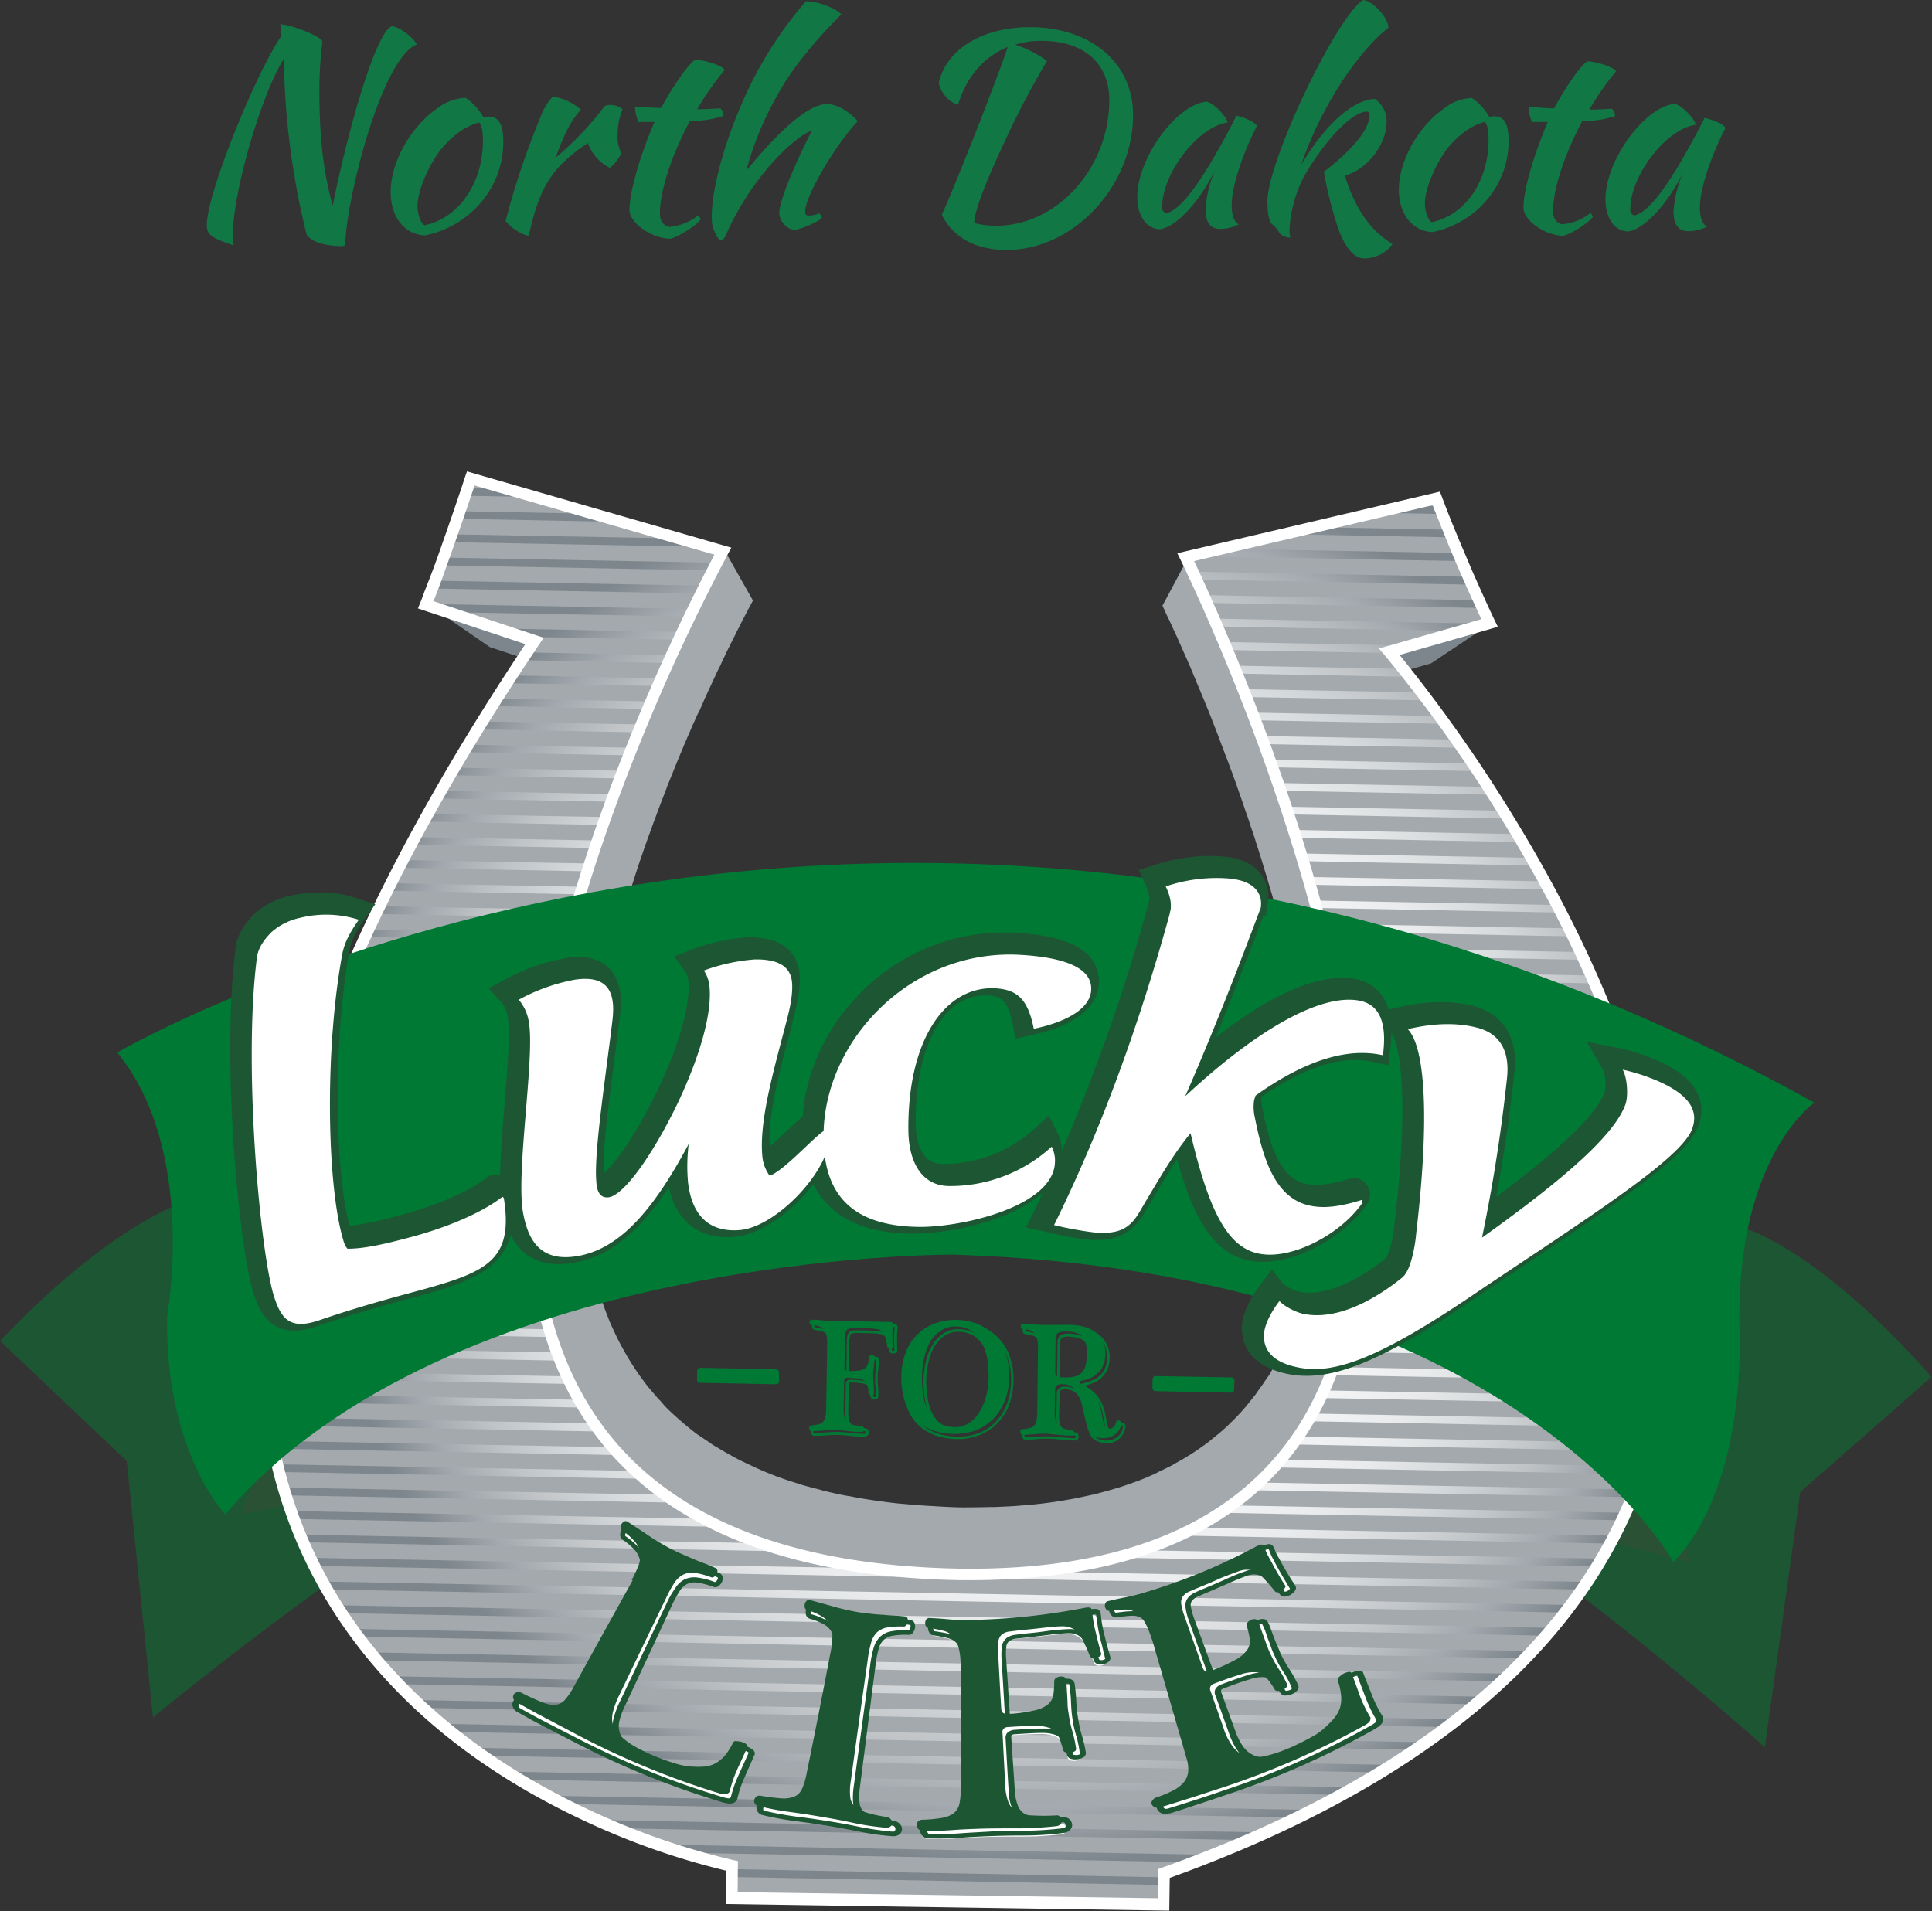 <svg xmlns="http://www.w3.org/2000/svg" width="1277.81" height="1264.11"><rect width="100%" height="100%" fill="#333333" stroke="none"/><defs><radialGradient id="a" cx="4116.7" cy="350.44" r="145.04" fx="4116.7" fy="350.44" gradientTransform="matrix(2.4 0 0 2.422 -9373.755 -274.012)" gradientUnits="userSpaceOnUse" spreadMethod="pad"><stop offset="0" style="stop-opacity:1;stop-color:#fff"/><stop offset=".37" style="stop-opacity:1;stop-color:#fdfdfd"/><stop offset=".53" style="stop-opacity:1;stop-color:#f6f6f7"/><stop offset=".65" style="stop-opacity:1;stop-color:#e9ebec"/><stop offset=".75" style="stop-opacity:1;stop-color:#d7dadc"/><stop offset=".84" style="stop-opacity:1;stop-color:#c0c4c7"/><stop offset=".92" style="stop-opacity:1;stop-color:#a3a9ae"/><stop offset=".99" style="stop-opacity:1;stop-color:#818a90"/><stop offset="1" style="stop-opacity:1;stop-color:#7d868c"/></radialGradient></defs><path d="M93.316 595.801S56.664 605.738 0 665.371l62.902 59.633 12.985 127.215s166.836-138.172 231.539-145.215c.113-.176-92.078-145.848-214.11-111.203m774.375 14.422s36.254 11.3 90.668 73.035l-65.093 57.074-17.594 126.645S714.059 722.559 649.582 713.07c0 0 97.359-142.093 218.102-102.847z" style="fill:#1d5632;fill-opacity:1;fill-rule:nonzero;stroke:none" transform="scale(1.333)"/><path d="M120.066 751.531s150.481-34.304 179.707-28.058l-49.296-86.559s-119.789 62.813-130.411 114.609zm718.215 23.625s-149.129-39.871-178.64-34.703l52.386-84.734s117.594 67.41 126.254 119.437" style="fill:#2b5134;fill-opacity:1;fill-rule:nonzero;stroke:none" transform="scale(1.333)"/><path d="m740.137 309.059-30.075 20.109-44.015 12.547 24.394-18.344 49.688-14.312m-473.75 8.918 24.394 18.968-47.722-15.847-30.637-21.129 53.965 18" style="fill:#7d868c;fill-opacity:1;fill-rule:nonzero;stroke:none" transform="scale(1.333)"/><path d="M653.52 699.051c.839-1.649 1.687-3.289 2.476-4.992a99 99 0 0 0 1.688-3.407c.785-1.761 1.625-3.636 2.363-5.453a37 37 0 0 1 1.289-3.179c.898-2.325 1.687-4.657 2.586-7.043.226-.68.504-1.25.676-1.926 1.011-3.008 1.914-6.188 2.812-9.317.164-.57.336-1.304.504-1.875.563-2.211 1.125-4.257 1.625-6.472q.07-.605.227-1.192c.277-1.019.449-2.211.726-3.242.449-2.156.84-4.312 1.289-6.469.227-1.308.391-2.5.617-3.804.336-1.989.676-4.086.954-6.188.164-1.363.336-2.668.5-3.914.277-2.16.562-4.199.726-6.308.113-1.305.227-2.61.391-3.973.168-2.16.277-4.375.39-6.586.114-1.254.164-2.5.164-3.75.168-2.5.278-5.055.34-7.555a27 27 0 0 1 .114-2.894v-11.926c0-3.008-.114-6.188-.278-9.254 0-1.191-.168-2.445-.226-3.578-.114-2.496-.227-4.828-.45-7.266 0-1.304-.164-2.672-.226-4.035-.223-2.273-.391-4.547-.613-6.816a98 98 0 0 0-.391-4.203c-.164-2.27-.449-4.543-.727-6.817 0-.793-.168-1.531-.226-2.324-.059-.797-.164-1.191-.227-1.762-.336-2.386-.672-4.719-1.011-7.215a48 48 0 0 0-.5-3.863 359 359 0 0 0-1.239-7.949c-.113-.969-.34-1.988-.449-3.008a556 556 0 0 0-3.937-21.18c0-.332-.055-.66-.168-.968-.223-1.082-.45-2.16-.614-3.239-.562-2.5-1.066-5.117-1.687-7.554-.278-1.305-.563-2.668-.899-3.977-.504-2.269-1.015-4.543-1.629-6.867a87 87 0 0 0-.953-4.199c-.562-2.215-1.066-4.489-1.687-6.707a162 162 0 0 0-1.067-4.149c-.5-2.211-1.125-4.484-1.738-6.644-.336-1.418-.726-2.723-1.066-4.035a380 380 0 0 0-1.965-6.981c-.277-1.195-.613-2.324-.953-3.465-.84-2.894-1.688-5.793-2.473-8.633l-.504-1.703c-1.012-3.406-2.023-6.757-2.976-10.05-.336-1.079-.676-2.161-.953-3.18-.727-2.274-1.403-4.543-2.137-6.758a64 64 0 0 0-1.352-4.035 111 111 0 0 0-1.851-5.676 52 52 0 0 0-1.516-4.199c-.613-1.817-1.238-3.578-1.801-5.344-.5-1.363-.949-2.719-1.511-4.144-.618-1.704-1.239-3.407-1.801-5.055-.563-1.652-.953-2.785-1.516-4.203-.562-1.414-1.176-3.239-1.687-4.828-.336-.969-.789-1.989-1.125-3.008l-.336-1.02c-.617-1.761-1.352-3.519-2.028-5.226-.39-1.082-.785-2.274-1.238-3.356-1.012-2.668-1.965-5.34-2.976-7.836v-.172a172 172 0 0 0-1.176-3.007c-.617-1.649-1.293-3.293-1.914-4.883-.504-1.192-.953-2.387-1.403-3.516-.449-1.133-1.125-2.722-1.687-4.09a211 211 0 0 1-1.402-3.464 174 174 0 0 0-1.516-3.75c-.5-1.192-.953-2.274-1.348-3.407a41 41 0 0 0-1.515-3.465 48 48 0 0 1-1.293-3.238 31 31 0 0 0-1.403-3.121c-.5-1.019-.84-2.098-1.347-3.117-.512-1.024-.789-1.93-1.18-2.899-.387-.964-.898-2.046-1.348-3.007-.164-.567-.449-1.079-.676-1.649-1.066-2.445-2.136-4.719-3.089-6.93a8 8 0 0 0-.563-1.253 68 68 0 0 0-1.351-2.895 7.6 7.6 0 0 0-.672-1.59l-1.18-2.558c-.164-.457-.391-.852-.562-1.305-.336-.852-.727-1.59-1.067-2.383a4.6 4.6 0 0 1-.387-.969c-.339-.734-.675-1.531-.953-2.097l-.39-.739c-.278-.679-.563-1.25-.789-1.761a2.3 2.3 0 0 1-.278-.508c-.562-1.195-1.062-2.16-1.289-2.785l-12.703 23.797c.277.738.84 1.816 1.512 3.293a.4.4 0 0 0 .054.226c.336.621.676 1.531 1.125 2.274.051.113.051.171.114.285.39.793.785 1.59 1.234 2.609.063.203.16.399.281.57a89 89 0 0 0 1.348 3.008l.34.621c.5 1.133 1.062 2.387 1.625 3.578 0 .172.164.286.164.458 1.293 2.843 2.703 6.074 4.215 9.488l.226.457c.614 1.531 1.403 3.179 2.024 4.769.273.489.496 1.004.676 1.532.503 1.363 1.125 2.722 1.742 4.144.222.625.449 1.254.726 1.875.563 1.367 1.176 2.723 1.739 4.149.339.683.562 1.418.902 2.16.613 1.367 1.176 2.843 1.738 4.261.34.735.617 1.528.953 2.274.563 1.527 1.239 3.004 1.852 4.656.277.735.562 1.531.84 2.211a338 338 0 0 1 2.754 7.098c.898 2.496 1.914 4.992 2.812 7.55.164.399.336.735.449 1.02.789 2.16 1.629 4.371 2.414 6.586.34.855.618 1.531.903 2.383a655 655 0 0 0 2.023 5.515c.278.965.617 1.875.953 2.84.614 1.766 1.239 3.465 1.852 5.282.391 1.019.73 2.101 1.066 3.121.563 1.761 1.239 3.464 1.852 5.277.34 1.082.726 2.16 1.012 3.242.675 1.813 1.293 3.688 1.914 5.563.336 1.023.675 2.05.953 3.121.726 2.101 1.402 4.261 2.078 6.472.277.735.5 1.532.726 2.274.899 3.008 1.852 6.074 2.754 9.09l.336 1.132c.727 2.668 1.575 5.282 2.364 7.95.222 1.019.5 2.047.785 3.008.617 2.101 1.179 4.148 1.742 6.187.336 1.191.562 2.387.898 3.578a126 126 0 0 1 1.516 5.848c.336 1.254.676 2.5.953 3.75.449 1.929.953 3.863 1.402 5.851.278 1.254.563 2.446.84 3.75.504 2.047.953 4.036 1.516 6.075.277 1.195.5 2.386.785 3.636.504 2.274 1.016 4.434 1.516 6.649.226 1.019.39 2.047.617 3.004a718 718 0 0 1 3.598 19.425c.113 1.02.277 2.102.449 3.008.34 2.215.73 4.434 1.015 6.645.164 1.254.387 2.5.5 3.75.278 1.988.563 3.976.731 5.965.164 1.363.336 2.668.562 3.972.164 1.989.387 3.864.563 5.739.109 1.304.277 2.609.387 4.035.168 1.929.339 3.863.453 5.738l.336 3.863.336 6.133q.169 1.7.168 3.406c.109 2.668.222 5.34.222 8.008a7.5 7.5 0 0 0 .114 1.531v9.368c0 .91-.114 1.761-.114 2.558-.113 2.324-.222 4.543-.222 6.703 0 1.082-.114 2.215-.168 3.356-.11 1.984-.278 3.859-.45 5.847-.113 1.196-.164 2.325-.277 3.465a230 230 0 0 0-.562 5.625c-.165 1.196-.336 2.328-.504 3.465-.223 1.875-.45 3.75-.84 5.567-.164 1.078-.336 2.21-.563 3.292-.336 1.926-.672 3.864-1.062 5.79-.227.968-.391 1.929-.617 2.894-.5 2.215-1.063 4.547-1.625 6.758-.168.57-.278 1.133-.45 1.703a181 181 0 0 1-2.531 8.297c-.164.508-.387 1.019-.562 1.527a195 195 0 0 1-2.301 6.309c-.391.906-.789 1.816-1.125 2.668a104 104 0 0 1-3.539 8.07c-.789 1.531-1.516 3.008-2.305 4.547-.562 1.019-1.062 1.988-1.625 2.953a50 50 0 0 1-2.476 4.313l-1.801 2.558c-.953 1.531-1.965 2.895-2.977 4.262-.613.906-1.238 1.762-1.801 2.609l-3.652 4.543-1.516 1.875a116 116 0 0 1-5.675 6.137c-.336.336-.676.684-1.012.969a84 84 0 0 1-5.176 4.828 34 34 0 0 1-2.191 1.816l-4.5 3.688c-.84.625-1.688 1.254-2.641 1.875-1.512 1.082-2.976 2.16-4.609 3.179-.953.625-1.914 1.254-2.926 1.817a71 71 0 0 1-4.949 2.894c-1.016.571-2.028 1.192-2.981 1.703-1.851.907-3.711 1.876-5.504 2.672-1.011.508-2.023 1.078-2.976 1.528-2.754 1.191-5.567 2.445-8.492 3.519a7 7 0 0 1-.563.172 186 186 0 0 1-8.715 3.008c-.726.172-1.461.398-2.136.621a318 318 0 0 1-9.778 2.672c-3.429.734-6.918 1.527-10.457 2.211l-2.301.398a224 224 0 0 1-22.875 2.895c-.675 0-1.402.113-2.078.172-3.824.285-7.867.457-11.972.621h-1.965c-4.274.113-8.653.176-13.153.176s-8.992-.286-13.269-.512a87 87 0 0 0-3.938-.227c-4.5-.285-8.765-.621-13.043-1.019h-.277c-4.387-.395-8.488-.965-12.703-1.528l-3.375-.511c-3.316-.508-6.465-1.02-9.617-1.703l-2.301-.336a227 227 0 0 1-11.242-2.5l-1.742-.508c-3.149-.797-6.18-1.59-9.164-2.445-.727-.286-1.516-.512-2.188-.735a165 165 0 0 1-10.23-3.465c-.055-.062-.168-.062-.278-.113a152 152 0 0 1-9.054-3.75c-.84-.398-1.625-.734-2.415-1.133a206 206 0 0 1-6.914-3.293c-.675-.398-1.351-.683-2.027-1.078l-4.777-2.672c-1.625-.906-3.09-1.875-4.61-2.722-1.523-.848-2.754-1.813-4.105-2.723l-4.5-3.008c-1.52-1.019-2.473-1.875-3.711-2.84a97 97 0 0 1-4.051-3.355c-1.297-1.137-2.363-2.047-3.426-3.004a172 172 0 0 1-3.765-3.52 39 39 0 0 1-2.977-3.238c-.902-1.082-2.363-2.5-3.429-3.805-1.067-1.304-1.852-2.16-2.813-3.293a61 61 0 0 1-3.148-4.086c-.961-1.367-1.688-2.214-2.477-3.406-.953-1.418-1.91-2.84-2.863-4.312-.731-1.192-1.516-2.383-2.192-3.578a151 151 0 0 1-2.527-4.43c-.789-1.418-1.516-2.723-2.137-4.035-.504-.856-.84-1.703-1.289-2.61-.84-1.703-1.629-3.468-2.418-5.23-.39-.793-.726-1.649-1.062-2.496a225 225 0 0 1-2.418-6.36c-.164-.511-.387-.968-.563-1.531a173 173 0 0 1-2.527-8.062 12.7 12.7 0 0 1-.5-1.926c-.617-2.051-1.125-4.149-1.688-6.188-.226-.855-.39-1.703-.562-2.558a140 140 0 0 1-1.516-7.043 9 9 0 0 0-.277-1.192c-.504-2.785-.902-5.625-1.289-8.41l-.34-2.722c-.223-1.985-.5-4.032-.676-6.075a56 56 0 0 0-.277-3.238c-.164-1.988-.387-4.035-.449-6.074l-.164-3.008c-.164-2.273-.164-4.547-.227-6.871a15.4 15.4 0 0 0-.109-2.211v-10.285c0-1.527.109-3.008.164-4.543.051-1.875.113-3.805.222-5.738l.34-4.832c.164-1.813.223-3.637.45-5.512.226-1.875.335-3.402.503-5.113.164-1.711.336-3.465.614-5.227.113-1.195.277-2.445.39-3.641.563-4.543 1.239-9.089 1.914-13.625.102-.375.18-.75.223-1.132.789-4.883 1.688-9.715 2.59-14.594a29 29 0 0 0 .562-3.184 987 987 0 0 1 3.653-16.468q1.5-6.563 3.261-13.067c.164-.793.391-1.59.614-2.383 1.351-5.054 2.699-10.05 4.164-14.992.336-.906.562-1.875.84-2.844 1.515-4.882 2.976-9.711 4.5-14.543.222-.793.449-1.527.726-2.382 1.516-4.719 2.977-9.317 4.613-13.86l.336-1.023c1.629-4.77 3.375-9.367 5.004-13.973.391-.906.676-1.812 1.012-2.668 1.574-4.371 3.262-8.691 4.891-12.894.336-.852.675-1.762.953-2.61 1.738-4.258 3.426-8.457 5.062-12.492 1.012-2.5 2.078-4.996 3.09-7.441l.5-1.192a475 475 0 0 1 2.59-5.965c.391-.906.785-1.925 1.176-2.839.617-1.305 1.293-2.672 1.801-4.036.503-1.019.953-2.05 1.515-3.007.563-.961 1.067-2.5 1.629-3.692.395-.75.734-1.531 1.012-2.324.785-1.652 1.515-3.18 2.136-4.656.172-.438.383-.848.614-1.254.902-1.93 1.742-3.863 2.64-5.68.278-.566.504-1.191.789-1.762a60 60 0 0 1 1.688-3.351c.391-.856.727-1.649 1.125-2.496.398-.848.84-1.766 1.289-2.672l.902-1.988c1.512-3.008 2.977-5.911 4.274-8.52.164-.398.336-.734.504-1.078.5-1.02 1.062-1.988 1.511-2.895.114-.285.227-.511.34-.738a654 654 0 0 1 6.352-12.094l-13.656-24.195c-.34.508-.731 1.414-1.239 2.27-.164.175-.285.39-.336.625-.281.507-.504 1.019-.843 1.527a1.33 1.33 0 0 1-.336.625c-.953 1.812-2.137 4.148-3.539 6.816-.227.399-.391.797-.563 1.082-.39.793-.84 1.649-1.238 2.442-.227.512-.563 1.023-.727 1.531-.39.797-.84 1.59-1.238 2.445l-.164.336c-.391.856-.84 1.703-1.238 2.5-.399.793-.84 1.762-1.289 2.723-.618 1.191-1.18 2.383-1.801 3.637-.449.855-.84 1.703-1.289 2.609-.453.906-.84 1.762-1.239 2.672-.398.906-1.011 2.047-1.515 3.18a1.8 1.8 0 0 0-.336.734 29 29 0 0 1-.953 1.926c-.504 1.019-.953 2.047-1.516 3.121a304 304 0 0 0-2.754 5.91c-.277.734-.672 1.418-1.011 2.16-.676 1.531-1.516 3.121-2.137 4.77a56 56 0 0 0-1.18 2.558c-.449.907-.613 1.418-.898 2.098-.285.684-.676 1.652-1.067 2.445a38 38 0 0 1-1.511 3.121c-.731 1.649-1.403 3.352-2.141 5.055-.336.906-.785 1.816-1.234 2.781a505 505 0 0 1-2.981 6.985c-.109.336-.277.734-.387 1.132-1.125 2.61-2.191 5.227-3.316 7.95a2.2 2.2 0 0 1-.227.511l-.164.395c-.277.625-.449 1.254-.726 1.816-.903 2.161-1.742 4.313-2.641 6.473-.449 1.078-.84 2.211-1.351 3.406-.614 1.762-1.512 3.637-2.188 5.453a285 285 0 0 1-1.516 3.86l-2.027 5.453c-.562 1.367-1.012 2.723-1.512 4.148-.168.571-.453 1.133-.675 1.703l-.504 1.528a592 592 0 0 0-5.789 16.133 2.7 2.7 0 0 1-.278.855 907 907 0 0 0-5.504 16.531c-.168.399-.277.856-.453 1.254l-.164.567c-1.687 5.515-3.426 11.132-5.062 16.808q-.54 1.479-.899 3.008c-1.687 5.625-3.152 11.191-4.664 16.93l-.277.965c-.168.625-.34 1.195-.453 1.816-1.235 4.941-2.528 9.883-3.653 14.82-.113.571-.336 1.133-.39 1.703a2.5 2.5 0 0 1-.11.68 533 533 0 0 0-3.429 16.016c-.114.621-.278 1.25-.391 1.812-.109.563-.164 1.305-.336 1.875a887 887 0 0 0-2.863 16.36v.394l-.168 1.133c-.563 3.242-1.063 6.422-1.402 9.601-.278 1.989-.5 3.915-.727 5.852a11.6 11.6 0 0 0-.277 1.926 9 9 0 0 0-.164 1.762 141 141 0 0 0-.676 6.644c-.113 1.254-.391 2.445-.449 3.75v1.367c-.227 2.16-.34 4.313-.504 6.586l-.336 4.035v1.192c-.114 2.211-.168 4.371-.278 6.644 0 1.305-.113 2.668-.113 4.086v14.992c.113 1.989.113 3.918.223 5.911 0 .57 0 1.253.054 1.765.114 1.192.114 2.324.165 3.465.054 1.137.113 2.496.226 3.75.035.988.133 1.973.277 2.953 0 1.223.114 2.438.336 3.637 0 .797.114 1.59.164 2.324.168 1.531.391 3.008.618 4.547q.063 1.519.39 3.008c0 .406.059.801.164 1.191.336 2.61.727 5.227 1.176 7.778l.168.511c.109.457.164.907.277 1.364.336 1.929.727 3.863 1.176 5.789.164.738.336 1.531.504 2.214.164.684.5 1.762.676 2.668.172.911.336 1.766.562 2.672.387 1.532.84 3.008 1.289 4.543.165.739.391 1.418.563 2.102.016.262.09.519.223.734.839 2.723 1.629 5.34 2.589 7.949a1 1 0 0 1 .114.34 195 195 0 0 1 2.804 7.438l.614 1.418c.39.969.789 1.875 1.179 2.785.45 1.137.95 2.258 1.512 3.351.391.856.84 1.649 1.238 2.497.399.847.953 1.988 1.403 2.894.34.625.676 1.305 1.011 1.93.34.621 1.016 1.762 1.516 2.668.953 1.652 1.852 3.293 2.813 4.945a100 100 0 0 0 2.589 4.145c.614.91 1.125 1.816 1.739 2.671.789 1.192 1.629 2.383 2.414 3.579q.118.188.277.336.054.06.055.113a105 105 0 0 0 6.515 8.347c.114.114.168.223.227.286a182 182 0 0 0 7.027 7.722l.227.176.387.395c2.363 2.328 4.839 4.718 7.367 6.929.293.293.613.563.953.797a174 174 0 0 0 7.812 6.36c.121.164.278.3.45.398.242.187.511.336.789.457 2.64 2.047 5.398 3.914 8.265 5.738.504.336 1.012.684 1.516.965a153 153 0 0 0 9.719 5.688c.332.222.691.398 1.066.507 2.137 1.196 4.387 2.215 6.629 3.356.113.058.164.109.277.172l1.176.508c1.914.855 3.879 1.765 5.906 2.671.387.172.84.399 1.348.622l1.18.511c2.359.965 4.836 1.926 7.25 2.895a1 1 0 0 1 .39.113c.399.188.809.336 1.239.457 2.187.793 4.386 1.531 6.578 2.274a8 8 0 0 1 1.515.507 6 6 0 0 0 1.348.34c1.965.68 3.992 1.25 6.016 1.813.504.113 1.011.34 1.515.457.133.008.27.054.391.113 2.527.734 5.285 1.418 7.926 2.047.293.121.593.219.898.285.563.113 1.293.34 1.856.399 1.91.457 3.988.855 6.015 1.304.613.113 1.176.285 1.739.399l1.124.171a183 183 0 0 0 8.489 1.532l.39.058c.168.067.332.106.504.114 3.09.507 6.239.968 9.328 1.418.512.043 1.024.117 1.516.222.512 0 1.02.063 1.516.172 3.261.399 6.465.797 9.781 1.133h.613c3.539.398 7.192.684 10.906.91l1.239.113c.5.067 1.011.102 1.515.11l10.227.511h1.687a8.8 8.8 0 0 1 1.743 0h2.363c.84 0 1.625 0 2.414.059.785.063 1.629 0 2.414 0h12.031c1.852 0 3.766-.059 5.617-.172h1.176a13.5 13.5 0 0 0 2.141-.113c1.797-.059 3.484-.113 5.285-.223.543-.008 1.09-.047 1.629-.113a16 16 0 0 1 1.687-.113c1.688-.172 3.375-.285 5-.399l2.141-.109 1.012-.176c2.64-.172 5.226-.508 7.812-.855h.84c2.703-.336 5.453-.793 8.094-1.192a2.5 2.5 0 0 0 .953-.113l1.852-.336q2.653-.409 5.289-.906a9.4 9.4 0 0 1 1.8-.34c.614-.113.786-.172 1.235-.223 1.855-.398 3.828-.855 5.679-1.254a63 63 0 0 1 1.629-.336.53.53 0 0 1 .278-.062c2.472-.57 4.886-1.25 7.191-1.926.352-.105.703-.18 1.063-.226a9.6 9.6 0 0 1 1.687-.508c1.578-.457 3.203-.969 4.84-1.531l1.738-.512c.285-.125.594-.223.903-.285 2.25-.735 4.386-1.528 6.578-2.325l.449-.171c.5-.223 1.062-.399 1.516-.622a184 184 0 0 0 4.722-1.929l1.289-.508a8 8 0 0 0 1.016-.457c2.473-1.082 4.949-2.274 7.363-3.465.563-.34 1.125-.57 1.688-.855a186 186 0 0 0 7.191-3.918q.404-.337.902-.508 3.3-2.01 6.516-4.149.587-.448 1.238-.793c2.192-1.48 4.274-3.007 6.352-4.546l1.293-.969c2.023-1.649 4.047-3.289 6.012-4.992.339-.286.675-.625 1.015-.911 1.965-1.761 3.938-3.574 5.789-5.449.114-.113.164-.226.336-.285 2.004-2.09 3.949-4.23 5.844-6.422 1.738-1.988 3.375-4.035 4.949-6.074.293-.297.559-.621.789-.969 1.516-2.047 2.977-4.086 4.5-6.187.223-.285.391-.571.614-.907a18 18 0 0 1 1.515-2.101c.563-.57.789-1.418 1.238-2.098.899-1.531 1.852-3.121 2.75-4.719-.785-1.078-.222-2.324.454-3.464z" style="fill:#a4a9ad;fill-opacity:1;fill-rule:nonzero;stroke:none" transform="scale(1.333)"/><path d="m234.742 237.441 125.02 36.121a999 999 0 0 0-42.383 90.75c-20.012 48.954-41.145 111.54-49.524 173.102-8.316 61.281-4.05 121.59 26.586 166.852 30.637 45.261 87.075 75.359 183.7 76.949 88.98 1.082 141.203-27.66 169.476-71.903 28.274-44.242 32.551-104.671 25.184-166.23-7.477-61.844-26.645-125.113-44.856-174.578-18.211-49.746-35.468-85.527-38.566-92.063l124.285-29.078c.164.34.898 2.387 2.188 5.625 1.289 3.242 3.089 7.899 5.402 13.516 2.301 5.625 5 12.098 8.203 19.312s6.691 15.106 10.566 23.231l-49.687 14.308a730 730 0 0 1 58.066 81.442c27.766 45.09 57.899 104.723 72.286 168.84 14.218 63.722 12.871 131.761-21.872 194.34-34.515 62.304-102.132 119.32-220.238 161.632l-.277 15.278-214.11-3.121.114-15.899a375.7 375.7 0 0 1-72.344-25.215c-36.766-17.265-80.438-44.976-112.875-88.086-32.551-43.39-53.965-102.398-45.813-182.363 8.094-80.59 46.149-182.812 133.165-312.25l-53.911-18c0-.281.504-1.527 1.516-3.973s2.363-6.074 4.215-11.128a2385 2385 0 0 0 6.914-19.196c2.699-7.715 5.789-17.144 9.555-28.222z" style="fill:#a4a9ad;fill-opacity:1;fill-rule:nonzero;stroke:none" transform="scale(1.333)"/><path d="m234.629 239.602 125.019 36.113a1000 1000 0 0 0-42.332 90.758c-20.007 48.953-41.144 111.425-49.519 172.996-8.32 61.281-4.051 121.648 26.586 166.91s87.074 75.359 183.695 76.949c88.981 1.082 141.203-27.656 169.426-71.902 28.215-44.242 32.551-104.668 25.187-166.176-7.48-61.906-26.648-125.113-44.859-174.578-18.211-49.461-35.469-85.582-38.504-92.063l124.281-29.136c.114.336.903 2.324 2.192 5.625 1.289 3.293 3.09 7.949 5.453 13.515 2.359 5.563 5 12.098 8.203 19.364 3.203 7.269 6.691 15.105 10.566 23.289l-49.746 14.308a724 724 0 0 1 58.067 81.383c27.765 45.211 57.953 104.836 72.285 168.961 14.219 63.668 12.816 131.699-21.871 194.398-34.516 62.243-102.137 119.207-220.238 161.575l-.278 15.336-214.058-3.118.113-15.961a366.2 366.2 0 0 1-72.285-25.214c-36.817-17.266-80.438-44.981-112.875-88.141-32.438-43.164-54.024-102.344-45.922-182.363 8.094-80.586 46.148-182.758 133.164-312.301l-53.91-17.945c0-.227.562-1.532 1.515-3.977.95-2.445 2.36-6.074 4.161-11.129s4.164-11.355 6.914-19.191c2.64-7.84 5.902-17.328 9.554-28.285z" style="fill:url(#a);stroke:none" transform="scale(1.333)"/><path d="m657.562 470.062 125.356 2.325c-1.238-2.61-2.477-5.227-3.766-7.778l-123.554-2.324c.675 2.61 1.289 5.168 1.964 7.777m-2.976-11.699 122.594 2.274c-1.352-2.672-2.641-5.282-3.989-7.84L652.5 450.523a461 461 0 0 0 2.078 7.84zm-13.66-46.566 110.453 2.047c-1.348-2.274-2.699-4.547-4.102-6.707l-.613-1.02-108.266-2.047c.903 2.567 1.688 5.114 2.528 7.731zm30.75 133.633.676 5.851 141.652 2.668c-.727-2.558-1.461-5.168-2.25-7.722l-140.301-2.614c.051.625.164 1.196.223 1.817m-23.555-110.293 116.805 2.16c-1.465-2.672-2.926-5.231-4.387-7.84l-114.73-2.16a403 403 0 0 0 2.304 7.84zm22.82 104.617 139.629 2.609c-.789-2.609-1.629-5.168-2.476-7.777l-138.164-2.559Zm-1.625-11.59 137.496 2.559a440 440 0 0 0-2.753-7.836l-135.973-2.559c.391 2.61.84 5.227 1.238 7.836zm89.039-102.516a303 303 0 0 0-4.554-7.839l-111.574-2.098c.785 2.555 1.625 5.168 2.414 7.777zm-90.953 90.817 135.246 2.558a307 307 0 0 0-2.921-7.777l-133.676-2.5c.39 2.559.84 5.168 1.351 7.727zm-2.136-11.586 132.882 2.496a295 295 0 0 0-3.148-7.777l-131.309-2.446c.5 2.559 1.063 5.114 1.575 7.727m-2.414-11.649 130.519 2.446a174 174 0 0 0-3.375-7.727l-128.832-2.445a219 219 0 0 1 1.688 7.726m-2.528-11.582 127.992 2.387a976 976 0 0 0-3.539-7.777l-126.254-2.332c.563 2.562 1.176 5.113 1.801 7.73zm-8.89-34.812 119.793 2.211a521 521 0 0 0-4.215-7.836l-117.766-2.215c.727 2.613 1.461 5.168 2.188 7.84m-55.536-151.574 136.821 2.554c-1.176-2.668-2.301-5.226-3.426-7.722l-136.934-2.559a228 228 0 0 1 3.539 7.727m5.227 11.691 136.988 2.559c-1.238-2.672-2.476-5.282-3.601-7.84l-136.821-2.559c1.063 2.446 2.188 5.063 3.426 7.84zm4.949 11.586 101.633 1.93 25.012-7.215-129.957-2.445a784 784 0 0 1 3.312 7.722zm-17.758-39.75c.45.969 1.235 2.609 2.25 4.832l137.047 2.555c-1.179-2.723-2.304-5.278-3.316-7.778l-124.281-2.324-11.692 2.723zm72.571-17.039 56.886 1.078a693 693 0 0 1-2.976-7.551l-.113-.226-23.274-.457zm-45.422 10.68 107.137 1.988-2.364-5.625c-.336-.734-.613-1.477-.898-2.16l-73.356-1.367-30.527 7.156zm.277 69.511 87.75 1.59c-2.023-2.609-4.051-5.168-6.066-7.726l-84.766-1.598c1.012 2.504 2.024 5.063 3.09 7.734zm107.926 29.075-97.469-1.813c.223.57.387 1.133.613 1.649.727 1.988 1.461 4.035 2.192 6.074L729 378.801a376 376 0 0 0-5.34-7.778zm-90.496 17.492 103.656 1.926a573 573 0 0 0-5.172-7.836l-101.183-1.875c.839 2.609 1.8 5.16 2.699 7.777zm-8.438-23.34 96.121 1.816c-1.851-2.613-3.765-5.23-5.617-7.839l-93.429-1.762c.953 2.558 1.914 5.168 2.925 7.777zm-4.437-11.59 92.074 1.703a414 414 0 0 0-5.84-7.777l-89.207-1.649c.953 2.497 1.965 5.114 2.977 7.723zm-12.535-31.062c1.066 2.496 2.136 5.113 3.261 7.777l83.192 1.531c-1.629-2.051-3.317-4.09-4.949-6.078l5.675-1.648-87.187-1.59zm29.402 77.75 107.137 1.988c-1.629-2.668-3.317-5.277-5.004-7.949l-104.836-1.926c.902 2.609 1.801 5.226 2.703 7.894zm35.578 232.105 155.031 2.895c-.109-2.559-.277-5.118-.449-7.664l-153.742-2.844c-.277 2.496-.504 5.062-.84 7.613m129.457 129.668c1.289-2.5 2.477-5.055 3.653-7.613l-196.911-3.692a155 155 0 0 1-11.859 7.442zm-164.871-37.711 178.918 3.352c.84-2.559 1.578-5.114 2.305-7.614l-175.492-3.293c-1.801 2.559-3.715 5.118-5.731 7.555m-23.324 22.711 193.535 3.637a188 188 0 0 0 3.203-7.727l-187.687-3.465a134 134 0 0 1-9.051 7.555m-263.02-456.383c1.289-2.558 2.59-5.054 3.879-7.613l-135.301-2.496c-.898 2.441-1.687 4.715-2.414 6.703l-.339.906zM789.047 784.98c1.625-2.558 3.199-5.054 4.723-7.613l-231.872-4.312a227 227 0 0 1-31.875 7.101l259.028 4.832zm-161.949-49.296 185.16 3.457a220 220 0 0 0 2.699-7.614l-180.832-3.351a140 140 0 0 1-7.027 7.5zm168.976 37.769c.563-.969 1.125-1.988 1.688-2.957.84-1.527 1.687-3.066 2.472-4.543l-210.285-3.914a161 161 0 0 1-17.031 7.324l223.16 4.09zm-450.82-471.262a438 438 0 0 1 3.824-7.668l-133.609-2.496c-1.016 2.672-1.801 4.77-2.418 6.36a29 29 0 0 1-.5 1.304l132.711 2.5zm231.984 644.7-214.05-3.977v1.367l214.05 3.125zm96.231-383.969 143.679 2.719c-.675-2.61-1.351-5.278-2.078-7.895l-142.328-2.672c.227 2.61.504 5.227.727 7.84zm61.668 282.824-539.582-10.109a208 208 0 0 0 7.754 7.894l522.714 9.653a428 428 0 0 0 9.106-7.438zM266.559 636.293c-.45-2.559-.789-5.117-1.18-7.727l-132.488-2.445c-.278 2.16-.5 4.375-.727 6.535-.051.395-.051.735-.113 1.133l134.515 2.504zm6.402 27.148-142.438-2.675c-.054 2.558-.054 5.113-.054 7.664l145.027 2.672c-.84-2.438-1.738-5.051-2.527-7.668zm486.121 159.473L175.996 812.07c.727.969 1.402 1.926 2.137 2.895a279 279 0 0 0 3.824 4.941l569.648 10.672a304 304 0 0 0 7.477-7.664m-84.316-221.43c-.051 2.61-.11 5.168-.223 7.778l151.266 2.843-1.012-7.777zm.054-3.757 149.407 2.785c-.391-2.614-.84-5.168-1.289-7.778l-148.176-2.785c.05 2.617.109 5.176.05 7.778zm31.59-346.657 6.742.114c-.336-.856-.562-1.418-.613-1.59zm-59.918 460.532c-.277.394-.504.793-.789 1.25l173.918 3.293c.676-2.559 1.293-5.114 1.914-7.665l-171.164-3.242a203 203 0 0 1-3.879 6.364m27.766-137.094 145.59 2.722-.227-1.082a263 263 0 0 0-1.574-6.644l-144.352-2.668c.227 2.488.391 5.113.563 7.664zm.449 11.586 147.555 2.785-1.516-7.777-146.262-2.723c.051 2.609.164 5.16.223 7.723zm-.84 34.695 153.121 2.844c-.226-2.559-.449-5.117-.726-7.664l-151.883-2.844a172 172 0 0 1-.504 7.664zm-11.469 57.586 163.801 3.066c.278-2.554.563-5.113.789-7.664l-162.113-3.007a113 113 0 0 1-2.477 7.613zm-4.5 11.586 166.668 3.121c.45-2.559.786-5.113 1.125-7.664l-164.703-3.066a123 123 0 0 1-3.09 7.609m-5.503 11.477 169.988 3.179a173 173 0 0 0 1.515-7.777l-167.679-3.121c-1.176 2.672-2.473 5.23-3.824 7.726zm18.718-57.586 157 2.957c0-2.559-.054-5.168-.164-7.727l-155.648-2.894-1.18 7.664zm-2.25 11.582 159.086 2.953.164-7.723-157.672-2.957c-.453 2.609-1.015 5.168-1.578 7.727M666 666.906l161.324 3.008c.164-2.555.34-5.113.449-7.664l-159.808-2.953a120 120 0 0 1-1.965 7.609M274.312 497.609a409 409 0 0 1 1.739-7.664l-103.992-1.929-3.204 7.668 105.45 1.925zm27.711 220.469a166 166 0 0 1-6.011-7.777l-162.453-3.004q.564 3.837 1.238 7.664zm-8.878-11.812a145 145 0 0 1-4.95-7.836l-156.211-2.895c.278 2.61.563 5.168.903 7.727zm19.785 23.566a166 166 0 0 1-7.532-7.836l-169.875-3.18c.504 2.61 1.067 5.227 1.629 7.778zm13.769 11.813a148 148 0 0 1-9.554-7.899l-179.032-3.351a166 166 0 0 0 2.024 7.726l186.57 3.516zm-40.633-47.079a130 130 0 0 1-3.992-7.836l-150.98-2.843c.164 2.609.336 5.168.562 7.726zm84.59 71.047a192 192 0 0 1-18.269-8.062l-207.309-3.86a305 305 0 0 0 2.926 7.778zm-25.851-12.097a154 154 0 0 1-12.645-7.95l-190.836-3.582c.785 2.61 1.625 5.227 2.473 7.778l201.015 3.754zm-81-140.391c-.164-2.559-.336-5.113-.45-7.664l-126.984-2.387c-.449 2.559-.898 5.117-1.289 7.664zm1.117 11.641c-.277-2.559-.563-5.118-.785-7.664l-129.684-2.446c-.391 2.555-.726 5.114-1.066 7.664zm-1.738-23.227-.168-7.727-124.454-2.332a206 206 0 0 0-1.515 7.723l126.144 2.336zm17.089 81.383c-1.125-2.559-2.187-5.168-3.261-7.781l-146.43-2.719c.055 2.609.164 5.164.277 7.723l149.407 2.781zm-11.464-34.981c-.563-2.558-1.125-5.168-1.575-7.777l-135.527-2.559c-.223 2.61-.391 5.168-.562 7.723zm2.976 11.637c-.726-2.555-1.461-5.164-2.078-7.777l-138.785-2.61-.34 7.727 141.203 2.668zM676.344 886.98a541 541 0 0 0 12.367-7.441l-452.508-8.406c3.828 2.722 7.645 5.39 11.469 7.898zm-68.696 33.504q8.655-3.537 17.2-7.328l-325.133-6.078a349 349 0 0 0 19.844 8.063l288.082 5.343zm25.637-11.132a677 677 0 0 0 15.344-7.379l-373.981-6.985A354 354 0 0 0 290.672 903l342.605 6.359zm22.598-11.129a400 400 0 0 0 13.828-7.5l-415.852-7.778c4.5 2.844 8.993 5.453 13.493 8.008l388.539 7.27zM382.238 769.641l-232.605-4.379c1.125 2.609 2.25 5.226 3.426 7.726l263.296 4.942a259 259 0 0 1-34.117-8.289m195.059 173.386.164-7.664-214.16-3.976-.063 7.664zM263.07 590.07c0-2.558.051-5.168.114-7.777l-121.981-2.273a395 395 0 0 0-1.742 7.777zm315.914 341.489a640 640 0 0 0 19.563-7.379l-267.348-5.004a357 357 0 0 0 28.555 8.238l219.223 4.152zm183.528-112.282c2.3-2.496 4.5-5.054 6.687-7.613l-601.183-11.242a218 218 0 0 0 5.226 7.84zM285.391 254.766l-28.614-8.293-25.297-.457c-.902 2.668-1.742 5.226-2.589 7.664l56.492 1.082zm495.726 541.683a244 244 0 0 0 5.399-7.668l-292.52-5.453c-5.508.176-11.133.227-16.922.176a389 389 0 0 1-22.035-.91l-300.172-5.625a231 231 0 0 0 3.992 7.777l622.266 11.703zm-8.715 11.36a230 230 0 0 0 5.957-7.61L160.98 788.672a508 508 0 0 0 4.551 7.836l606.864 11.301zm-32.992 34.187a418 418 0 0 0 8.379-7.668l-562.621-10.504c2.25 2.723 4.551 5.34 6.855 7.895l547.387 10.285zm-28.387 22.606c3.489-2.5 6.856-4.997 10.118-7.555l-513.887-9.652a295 295 0 0 0 8.828 7.949l494.949 9.258zm-16.472 11.242a278 278 0 0 0 11.133-7.5l-484.883-9.032c3.312 2.723 6.687 5.34 10.062 7.899zM314.504 371.078c.617-1.476 1.18-2.957 1.801-4.433l1.351-3.239-79.148-1.48c-1.574 2.558-3.149 5.117-4.664 7.613l80.66 1.531zm-4.5 11.406a544 544 0 0 1 3.039-7.664l-81.449-1.531c-1.516 2.559-3.09 5.117-4.555 7.664zm9.226-22.996 3.204-7.664-76.735-1.418c-1.625 2.559-3.203 5.117-4.777 7.614l78.301 1.476zm-17.82 45.946a279 279 0 0 1 2.813-7.61l-86.114-1.59a561 561 0 0 0-4.277 7.61zm4.156-11.414c.95-2.61 1.965-5.168 2.922-7.723l-83.75-1.594c-1.515 2.613-3.039 5.168-4.5 7.727zm18.493-45.946c1.125-2.558 2.191-5.113 3.316-7.664l-74.422-1.363a447 447 0 0 0-4.891 7.609zM232.77 242.203l9.894.176-9.105-2.613-.789 2.445zm95.281 24.828-28.613-8.234-71.782-1.367-2.59 7.726zm-30.742 150.043c.898-2.609 1.8-5.168 2.699-7.722l-88.418-1.653c-1.402 2.61-2.863 5.168-4.215 7.727l89.941 1.648zm31.812-80.472a464 464 0 0 1 3.43-7.614l-72.063-1.367c-1.687 2.559-3.312 5.055-5 7.555l73.633 1.418zm27.766-57.364c.562-1.129 1.179-2.211 1.742-3.351l-16.082-4.657-118.828-2.214c-.953 2.722-1.914 5.281-2.754 7.668zm-13.543 26.754-128.223-2.383 24.399 8.121 100.171 1.875c1.235-2.558 2.473-5.117 3.653-7.613m-80.274 17.774 71.282 1.359 3.539-7.664-85.84-1.59 13.383 4.43-2.364 3.472zm19.899 139.312 2.187-7.664-97.418-1.875c-1.234 2.559-2.472 5.117-3.652 7.664zm10.453-34.59a360 360 0 0 1 2.59-7.664l-90.668-1.703a271 271 0 0 0-4.051 7.668zm-25.574 103.703c.39-2.554.789-5.113 1.238-7.722l-110.566-2.047a228 228 0 0 0-2.7 7.664l112.028 2.098zm1.914-11.527c.449-2.555.898-5.113 1.402-7.664l-108.375-1.988c-.953 2.558-1.914 5.117-2.867 7.613l109.84 2.047zm2.187-11.586c.504-2.558 1.067-5.117 1.574-7.664l-106.183-1.988a922 922 0 0 1-3.039 7.613l107.648 2.047zm-7.98 57.817c.168-2.559.39-5.114.617-7.723l-117.316-2.16a557 557 0 0 0-2.137 7.664l118.828 2.211zm.953-11.586.84-7.778-115.012-2.16a255 255 0 0 0-2.363 7.723l116.527 2.215zm1.297-11.582c.168-1.364.34-2.723.562-4.086l.504-3.579-112.816-2.101c-.84 2.559-1.688 5.117-2.528 7.613l114.278 2.16zm10.793-57.704c.617-2.558 1.238-5.117 1.914-7.613l-101.86-1.926a671 671 0 0 0-3.312 7.61zm11.582-42.257-95.168-1.762c-1.289 2.558-2.59 5.117-3.824 7.668l96.628 1.812a1146 1146 0 0 1 2.364-7.722zm1.176-3.743c.789-2.554 1.628-5.164 2.414-7.664l-92.918-1.761c-1.348 2.558-2.637 5.113-3.938 7.664l94.434 1.761zm-26.473 138.391c.109-2.555.223-5.168.387-7.723l-119.618-2.214a512 512 0 0 0-1.964 7.664zm16.582-103.926 2.023-7.664-99.605-1.875c-1.18 2.555-2.363 5.113-3.488 7.61z" style="fill:#a4a9ad;fill-opacity:1;fill-rule:nonzero;stroke:none" transform="scale(1.333)"/><path d="m360.262 944.789.113-16.527a367.4 367.4 0 0 1-70.719-24.879c-48.23-22.547-86.562-52.418-113.937-88.934-38.055-50.656-53.797-112.676-46.547-184.402 8.992-88.711 53.176-193.149 131.484-310.426l-53.289-17.723 1.18-2.902c.109-.172.613-1.531 1.512-3.976.902-2.446 2.363-6.075 4.277-11.079 1.91-4.992 4.102-11.3 6.855-19.191 2.75-7.898 6.012-17.203 9.614-28.281l.898-2.559 131.149 37.824-1.688 3.18a999 999 0 0 0-42.273 90.473c-25.746 62.929-42.329 121.027-49.297 172.422-9.5 69.742-.672 125.23 26.086 164.925 32.828 48.618 93.48 74.055 180.269 75.645h1.125c80.324.969 136.485-22.828 167.004-70.59 24.848-38.961 33.164-94.215 24.785-164.301-6.238-51.57-21.191-110.176-44.629-174.015-16.472-44.813-32.379-79.11-38.453-91.664l-1.629-3.293 130.297-30.555.903 2.383a573 573 0 0 0 7.535 19.027c2.304 5.567 5.117 12.098 8.207 19.367 3.597 8.008 7.027 15.785 10.566 23.176l1.516 3.117-48.735 13.973a739 739 0 0 1 55.422 78.375c36.145 58.613 60.543 115.742 72.625 169.809 16.469 73.941 9.106 139.996-22.199 196.386-38.055 68.715-112.09 123.352-219.902 162.254l-.223 16.246-219.902-3.293zM214.957 298.266l54.75 18.175-2.078 3.18c-79.199 117.676-123.832 222.344-132.77 310.883-7.031 70.191 8.262 130.851 45.418 180.262 26.871 35.66 64.364 65.023 111.864 87.23a365.3 365.3 0 0 0 71.668 24.992l2.304.457v2.383L366 938.895l208.379 3.007.226-14.422 1.852-.683c107.535-38.391 181.117-92.348 218.723-160.156 30.578-55.086 37.832-119.774 21.644-192.411-11.969-53.445-36.09-109.949-71.894-167.933a707 707 0 0 0-57.84-81.098l-2.863-3.402 50.757-14.543c-2.976-6.473-6.125-13.293-9.164-20.223a636 636 0 0 1-8.265-19.476c-2.25-5.625-4.102-10.223-5.399-13.516a33 33 0 0 1-1.293-3.351l-118.379 27.71c6.969 14.711 21.758 47.313 37.102 88.997 23.613 64.289 38.672 123.242 44.91 175.32 8.606 71.445 0 127.949-25.633 168.105-31.59 49.582-89.429 74.114-171.894 73.258h-1.063c-88.758-1.648-150.984-27.996-184.937-78.262-27.598-40.828-36.653-97.625-26.985-168.898 7.082-51.969 23.778-110.348 49.688-173.781a1029 1029 0 0 1 40.808-87.918l-119.003-34.305c-3.375 9.938-6.239 18.398-8.829 25.727-2.75 7.898-5.062 14.195-6.851 19.25-1.801 5.058-3.266 8.746-4.219 11.191-.289.344-.5.75-.613 1.191z" style="fill:#fff;fill-opacity:1;fill-rule:nonzero;stroke:none" transform="scale(1.333)"/><path d="M315.797 787.762a51 51 0 0 0 3.426-7.5c.718-1.934.968-4.02.726-6.074a11.1 11.1 0 0 0-2.472-5.34 32 32 0 0 0-6.356-5.625 1.45 1.45 0 0 1-.785-1.532 3.11 3.11 0 0 1 1.801-2.953 1.96 1.96 0 0 1 1.687.114 267 267 0 0 1 10.117 6.703 116 116 0 0 0 10.852 6.531c2.078 1.023 3.988 1.988 5.844 2.844 1.851.855 3.652 1.531 5.449 2.273 1.801.742 3.543 1.531 5.34 2.211 1.801.684 3.765 1.531 5.902 2.445.543.18.926.676.953 1.254a2.97 2.97 0 0 1-.277 1.703 4.24 4.24 0 0 1-1.238 1.418 1.46 1.46 0 0 1-1.512.223 41 41 0 0 0-8.094-2.16 9.87 9.87 0 0 0-5.676.734 11.7 11.7 0 0 0-4.441 4.035 66 66 0 0 0-4.215 7.555 26961 26961 0 0 0-23.387 48.391 41 41 0 0 0-2.976 7.664 13 13 0 0 0-.277 6.074 10.64 10.64 0 0 0 2.699 5.168 38.6 38.6 0 0 0 5.843 5.055c1.739 1.078 3.653 2.16 5.903 3.351 2.25 1.192 4.613 2.16 7.078 3.18 3.152 1.254 6.129 2.324 8.992 3.18a45 45 0 0 0 6.692 1.531c2.484.226 4.98.285 7.476.172a15 15 0 0 0 5.844-1.528 14.3 14.3 0 0 0 4.777-3.804 28.4 28.4 0 0 0 4.274-6.645 1.625 1.625 0 0 1 1.687-.734c.871.043 1.742.179 2.59.398a5.74 5.74 0 0 1 2.25 1.192c.676.507.785 1.019.562 1.531-1.8 3.973-3.488 7.664-5.117 11.187a68 68 0 0 0-3.761 10.907 2.6 2.6 0 0 1-1.18 1.019c-.727.375-2.137.262-4.215-.336a411.7 411.7 0 0 1-72.344-29.988c-5.004-2.668-9.781-5.227-14.504-7.551a199 199 0 0 1-13.773-7.551 3.7 3.7 0 0 1-1.512-1.929 2.23 2.23 0 0 1 .278-1.875 2.22 2.22 0 0 1 1.574-1.078 3.4 3.4 0 0 1 2.472.394 114 114 0 0 0 9.954 4.547 14.75 14.75 0 0 0 6.464 1.305 7.5 7.5 0 0 0 4.668-2.387 37 37 0 0 0 4.5-6.582q14.668-26.41 29.34-52.93c14.617-26.465.11-.172.11-.172zm98.539 36.629a44 44 0 0 0 1.066-8.172 12.6 12.6 0 0 0-1.125-5.91 10.6 10.6 0 0 0-3.937-4.262 30.4 30.4 0 0 0-7.477-3.238 1.56 1.56 0 0 1-1.238-1.254 3.63 3.63 0 0 1 0-1.875 2.83 2.83 0 0 1 .898-1.532c.391-.41.977-.562 1.516-.394 3.316.855 7.082 1.875 11.297 3.008a128 128 0 0 0 12.082 2.84c2.191.398 4.273.625 6.238.796s3.938.336 5.793.508l5.676.399c1.914 0 3.937.285 6.238.457a1.5 1.5 0 0 1 1.239.91 3.7 3.7 0 0 1 .226 1.762 3.9 3.9 0 0 1-.789 1.703 1.51 1.51 0 0 1-1.348.793 36 36 0 0 0-8.207.457 9.6 9.6 0 0 0-5.113 2.445 11.7 11.7 0 0 0-2.812 5.117 74 74 0 0 0-1.743 8.571 38043 38043 0 0 1-8.316 60.031 27.3 27.3 0 0 0-.336 8.008 7.8 7.8 0 0 0 2.414 4.769 14.35 14.35 0 0 0 5.844 3.008 76.4 76.4 0 0 0 10.117 2.215 3.12 3.12 0 0 1 1.852 1.191 2.63 2.63 0 0 1 .562 1.817 2.32 2.32 0 0 1-.902 1.648 2.92 2.92 0 0 1-2.25.621 138 138 0 0 1-16.078-2.496 371 371 0 0 0-15.18-2.894c-5.34-.856-10.852-1.762-16.469-2.559a142 142 0 0 1-15.406-2.895 2.425 2.425 0 0 1-1.965-2.781v-.062a.37.37 0 0 1 .051-.223 4.6 4.6 0 0 1 1.012-1.652 3.5 3.5 0 0 1 2.14-.508 72 72 0 0 0 10.453 1.304c2.176.157 4.36-.148 6.407-.906 1.656-.75 3-2.086 3.765-3.75a36.3 36.3 0 0 0 2.25-7.668c3.824-19.59 7.641-39.472 11.52-59.347zm125.973-22.715c.847-.172 1.714-.227 2.586-.172.789 0 1.289.793 1.351 2.211a69 69 0 0 0 1.801 10.223c.84 3.8 1.738 7.328 2.699 10.507 0 .473-.234.914-.617 1.192a3.8 3.8 0 0 1-1.688.797 4.05 4.05 0 0 1-2.023 0 1.77 1.77 0 0 1-1.352-.911 102 102 0 0 0-3.988-8.855 11.9 11.9 0 0 0-4.164-4.547 10.1 10.1 0 0 0-5.84-1.305c-2.363 0-5.402.34-9.219.735-3.261.461-6.464.738-9.726 1.082-2.813.285-5.063.508-6.691.734a7.73 7.73 0 0 0-3.938 1.531 5.06 5.06 0 0 0-1.801 3.293 37 37 0 0 0-.164 6.075c.449 9.089.953 18.058 1.516 27.031 0 1.527.39 2.324 1.011 2.668a3.56 3.56 0 0 0 1.852.398 95 95 0 0 0 13.27-1.59 16.84 16.84 0 0 0 7.027-3.007 7.33 7.33 0 0 0 2.699-4.547c.36-2.285.488-4.61.391-6.93.058-.621.39-1.184.898-1.527a3.8 3.8 0 0 1 1.852-.739 3.8 3.8 0 0 1 1.965.176 1.51 1.51 0 0 1 1.125 1.25c.234 1.449.39 2.91.453 4.375.109 1.305.164 2.555.222 3.801.063 1.246.168 2.672.227 4.035.051 1.363.277 3.008.504 4.883a71 71 0 0 0 1.851 8.293 70 70 0 0 1 1.911 8.973 1.235 1.235 0 0 1-.84 1.304 5.2 5.2 0 0 1-2.078.621 6.7 6.7 0 0 1-2.137-.172 2.02 2.02 0 0 1-1.402-1.132 45 45 0 0 0-2.301-7.043 7.43 7.43 0 0 0-3.992-3.75 19.4 19.4 0 0 0-7.641-1.192c-3.375 0-7.867.227-13.547.571-.68 0-1.332.23-1.851.683a2.31 2.31 0 0 0-.786 2.27l1.348 25.957a26.4 26.4 0 0 0 1.516 8.347 9.44 9.44 0 0 0 4.273 4.719 19.4 19.4 0 0 0 7.59 1.93c3.879.223 7.766.223 11.633 0 .953 0 1.742 0 2.14.621.481.496.793 1.133.899 1.816a2.38 2.38 0 0 1-.504 1.813 2.84 2.84 0 0 1-2.137 1.019 161 161 0 0 1-19.621 1.133c-5.449 0-10.793 0-15.855.114-5.399.171-10.68.398-15.907.734-5.105.398-10.23.457-15.343.172a2.13 2.13 0 0 1-1.852-.856 2.9 2.9 0 0 1-.617-1.761 2.3 2.3 0 0 1 .617-1.762 2.83 2.83 0 0 1 2.137-.856 68 68 0 0 0 9.726-.855 13.2 13.2 0 0 0 5.903-2.383 8.47 8.47 0 0 0 2.867-4.484c.5-2.434.734-4.907.672-7.383 0-19.426.039-38.828.113-58.215 0-2.273-.113-4.543-.223-6.644a32.3 32.3 0 0 0-1.066-6.075 12.3 12.3 0 0 0-2.527-4.882 8.68 8.68 0 0 0-4.5-2.844c-1.18-.395-2.414-.621-3.653-.906l-3.715-.684a1.48 1.48 0 0 1-1.402-.793 2.7 2.7 0 0 1-.387-1.762 3 3 0 0 1 .563-1.703 1.87 1.87 0 0 1 1.512-.734c3.601.222 6.855.457 9.73.734 2.871.277 6.18.336 10.063.336a316.8 316.8 0 0 0 56.601-6.187zm86.847-32.942c.77-.351 1.559-.656 2.364-.906.839-.226 1.515.399 1.964 1.762.434 1.23.961 2.426 1.575 3.578.617 1.254 1.351 2.496 2.027 3.801a149 149 0 0 0 6.578 11.191c.156.426.074.906-.226 1.254a3.8 3.8 0 0 1-1.516 1.305 4.7 4.7 0 0 1-1.91.734 1.55 1.55 0 0 1-1.516-.512 72 72 0 0 0-6.519-7.265 10.08 10.08 0 0 0-11.356-2.61c-2.359.735-5.285 1.926-8.824 3.403a255 255 0 0 1-9.219 3.918 201 201 0 0 0-6.293 2.668 8 8 0 0 0-3.426 2.558 4.95 4.95 0 0 0-.843 3.637 25.8 25.8 0 0 0 1.515 5.789c2.981 8.52 6.016 17.039 8.992 25.5.454 1.418 1.067 2.16 1.743 2.273a3.76 3.76 0 0 0 1.964-.113 89 89 0 0 0 12.368-5.511 17.8 17.8 0 0 0 6.015-4.997 7.76 7.76 0 0 0 1.348-5.226 36 36 0 0 0-1.512-6.758 2.05 2.05 0 0 1 .449-1.703 3.9 3.9 0 0 1 1.575-1.305 4 4 0 0 1 1.965-.398c.585 0 1.132.332 1.402.855a26.5 26.5 0 0 1 1.687 4.09 73 73 0 0 1 1.352 3.637c.394 1.191.84 2.496 1.234 3.801a46 46 0 0 0 1.914 4.546 64 64 0 0 0 3.989 7.442 56 56 0 0 1 4.5 8.062c.226.508 0 .965-.45 1.528a5.5 5.5 0 0 1-1.8 1.191 7 7 0 0 1-2.188.512 1.59 1.59 0 0 1-1.629-.735 38.3 38.3 0 0 0-4.328-6.074 7.16 7.16 0 0 0-4.836-2.558 20.5 20.5 0 0 0-7.867 1.191c-3.262.91-7.59 2.5-13.043 4.547a4.8 4.8 0 0 0-1.629 1.191 2.51 2.51 0 0 0-.109 2.446c2.187 6.418 4.5 12.718 6.742 19.078a33 33 0 0 0 3.598 7.554 14.36 14.36 0 0 0 4.613 4.434 15 15 0 0 0 5.566 1.762c2.27.113 4.543-.117 6.742-.684a43 43 0 0 0 6.465-1.926c2.364-.796 4.778-1.765 7.25-2.843 3.153-1.418 6.016-2.844 8.606-4.313a30.4 30.4 0 0 0 5.789-3.801 64 64 0 0 0 5.617-5.394 17.4 17.4 0 0 0 2.977-5.281c.625-1.961.89-4.02.789-6.075a36.3 36.3 0 0 0-1.743-7.777 1.91 1.91 0 0 1 .618-1.762 16 16 0 0 1 2.187-1.648 9.8 9.8 0 0 1 2.477-.856 1.35 1.35 0 0 1 1.515.571c1.516 4.144 2.977 7.949 4.274 11.527a71 71 0 0 0 5.062 10.395 2.6 2.6 0 0 1-.164 1.589c-.164.793-1.289 1.704-3.262 2.723a409.6 409.6 0 0 1-72.234 31.348 1572 1572 0 0 1-15.23 4.945c-5.004 1.59-9.442 3.008-13.493 4.199a3.8 3.8 0 0 1-2.64-.062 2.83 2.83 0 0 1-1.516-1.528 1.86 1.86 0 0 1 .227-1.929 4.8 4.8 0 0 1 2.414-1.649 51 51 0 0 0 8.094-3.406 16.5 16.5 0 0 0 5.062-3.973 10.45 10.45 0 0 0 2.188-4.882c.226-2.145 0-4.313-.676-6.36l-16.469-57.187a63 63 0 0 0-2.137-6.364 24.6 24.6 0 0 0-2.754-5.449 12.26 12.26 0 0 0-3.765-3.863 9.24 9.24 0 0 0-5.285-1.531c-1.239 0-2.528.113-3.825.172-1.3.062-2.589.285-3.765.457-.586.175-1.219 0-1.629-.457a2.78 2.78 0 0 1-.84-1.528 3 3 0 0 1 0-1.703 1.88 1.88 0 0 1 1.238-1.195c3.489-.852 6.692-1.528 9.555-2.16a118 118 0 0 0 9.84-2.555 286.5 286.5 0 0 0 54.473-22.32z" style="fill:#fff;fill-opacity:1;fill-rule:nonzero;stroke:none" transform="scale(1.333)"/><path d="M256.828 849.668a5.07 5.07 0 0 1-2.473-3.008 3.287 3.287 0 0 1 2.473-4.14 5.43 5.43 0 0 1 3.766.511 102 102 0 0 0 9.84 4.543 13.2 13.2 0 0 0 5.73 1.133 5.78 5.78 0 0 0 3.879-2.098 29.5 29.5 0 0 0 4.387-6.421c9.668-17.665 19.449-35.438 29.117-53.047a47 47 0 0 0 3.375-7.442c.621-1.761.84-3.652.613-5.511a11.9 11.9 0 0 0-2.25-4.657 31.6 31.6 0 0 0-6.18-5.394 3.01 3.01 0 0 1-1.402-2.61 4.57 4.57 0 0 1 2.473-3.914 2.75 2.75 0 0 1 2.867.285 497 497 0 0 1 10.23 6.586 99.3 99.3 0 0 0 16.696 9.141c1.91.797 3.597 1.59 5.453 2.273 1.851.68 3.598 1.528 5.398 2.161 1.801.629 3.825 1.527 6.016 2.445a2.72 2.72 0 0 1 1.738 2.269 4.45 4.45 0 0 1-.449 2.387 5.9 5.9 0 0 1-1.516 1.762 2.63 2.63 0 0 1-2.863.398 39 39 0 0 0-7.703-1.988 9.2 9.2 0 0 0-5.063.621 10.27 10.27 0 0 0-3.824 3.641 65 65 0 0 0-4.051 7.551 11029 11029 0 0 1-22.71 48.667 39.7 39.7 0 0 0-2.926 7.551 11.2 11.2 0 0 0-.164 5.625 8.77 8.77 0 0 0 2.363 4.434 41.3 41.3 0 0 0 5.676 4.769c1.515.969 3.488 1.989 5.617 3.121a94.5 94.5 0 0 0 15.91 6.075 33.4 33.4 0 0 0 6.293 1.418c2.449.179 4.91.218 7.363.113a13.36 13.36 0 0 0 9.727-4.883 30 30 0 0 0 4.105-6.531 3.14 3.14 0 0 1 2.977-1.418 11.04 11.04 0 0 1 6.016 1.988c1.062.906 1.511 1.926.898 2.895-1.688 3.914-3.316 7.551-4.891 11.129a56.8 56.8 0 0 0-3.597 10.793 3.23 3.23 0 0 1-1.688 1.648c-1.125.625-2.98.512-5.566-.223a421.2 421.2 0 0 1-73.184-29.656 1935 1935 0 0 0-14.621-7.551c-4.664-2.386-9.328-4.945-13.879-7.554v.121zm54.926-89.844a.46.46 0 0 0-.391 0 2 2 0 0 0-.902.797c-.223.359-.336.77-.336 1.191 0 .286 0 .336.227.458a33 33 0 0 1 6.742 5.851 12.54 12.54 0 0 1 2.863 5.961 13.84 13.84 0 0 1-.727 6.586 47 47 0 0 1-3.375 7.664 38002 38002 0 0 1-28.726 53.387 36.8 36.8 0 0 1-4.5 6.816 8.21 8.21 0 0 1-5.34 2.668 18.2 18.2 0 0 1-7.363-1.363 145 145 0 0 1-10.18-4.543 1.52 1.52 0 0 0-1.234-.227 1.6 1.6 0 0 0-1.067.735 1.47 1.47 0 0 0-.113 1.082c0 .172.113.336.617.679 4.5 2.559 8.992 4.996 13.77 7.442s9.613 4.941 14.73 7.551a420.3 420.3 0 0 0 72.735 29.355c2.187.625 2.75.398 2.75.398.242-.136.464-.285.675-.457a58.3 58.3 0 0 1 3.825-10.957c1.515-3.464 3.265-7.214 5.062-11.242a6.73 6.73 0 0 0-3.875-1.254c-.34 0-.391 0-.449.172a33 33 0 0 1-4.277 6.871 16.4 16.4 0 0 1-5.114 4.086 17.9 17.9 0 0 1-6.406 1.703c-2.625.137-5.25.098-7.867-.113a38 38 0 0 1-7.141-1.527 100.3 100.3 0 0 1-16.469-6.422 49 49 0 0 1-6.128-3.352 44.7 44.7 0 0 1-6.352-5.394 11.5 11.5 0 0 1-3.152-5.789 12.64 12.64 0 0 1 .339-6.473 43.6 43.6 0 0 1 2.977-7.898l23.102-48.5a44 44 0 0 1 4.328-7.664 11.9 11.9 0 0 1 4.722-4.434 11.54 11.54 0 0 1 6.465-.856 36.7 36.7 0 0 1 8.43 2.211c.137-.007.269-.05.391-.109.406-.277.726-.648.953-1.082a2.25 2.25 0 0 0 .226-1.02c-2.304-1.132-4.277-1.925-6.07-2.671l-5.453-2.098c-1.797-.734-3.598-1.531-5.504-2.324a100.7 100.7 0 0 1-17.086-9.367c-3.988-2.438-7.363-4.711-10.34-6.528zm130.859 151.297a125 125 0 0 1-16.472-2.324c-10.453-2.098-20.571-3.75-31.7-5.168a149 149 0 0 1-15.742-2.895 3.99 3.99 0 0 1-2.98-2.097 3.7 3.7 0 0 1-.336-2.446 3.78 3.78 0 0 1 1.402-2.05 4.78 4.78 0 0 1 3.375-.793 79 79 0 0 0 10.289 1.191c1.93.137 3.863-.133 5.68-.793a6.28 6.28 0 0 0 3.148-3.242 32.3 32.3 0 0 0 2.137-7.551 25076 25076 0 0 0 11.41-59.519c.512-2.645.828-5.321.949-8.012a9.67 9.67 0 0 0-4.5-9.141 31.4 31.4 0 0 0-7.304-3.008 2.84 2.84 0 0 1-2.078-2.046 5.85 5.85 0 0 1 0-2.387 4.2 4.2 0 0 1 1.179-2.047 2.84 2.84 0 0 1 2.813-.734c3.316.855 7.14 1.875 11.469 3.007a102 102 0 0 0 18.32 3.465c1.965.223 3.879.336 5.73.457l5.676.399c1.969 0 4.051.172 6.356.394a2.68 2.68 0 0 1 2.3 1.59c.289.762.387 1.582.278 2.387a5.5 5.5 0 0 1-.899 2.211 2.56 2.56 0 0 1-2.476 1.254 35.8 35.8 0 0 0-7.813.457 8.43 8.43 0 0 0-4.5 2.211 9.6 9.6 0 0 0-2.476 4.718 51.7 51.7 0 0 0-1.516 8.348c-2.586 20.047-5.113 40.156-7.703 60.145a29.7 29.7 0 0 0-.113 7.722 6.6 6.6 0 0 0 2.027 4.09 13.7 13.7 0 0 0 5.227 2.609c3.3.848 6.64 1.532 10.003 2.047a4.9 4.9 0 0 1 2.981 1.817 3.43 3.43 0 0 1-.453 4.828 5.34 5.34 0 0 1-3.711.906zm-31.199-7.379a304 304 0 0 1 15.402 2.844 151 151 0 0 0 15.969 2.273c.344.051.703 0 1.012-.175a1.9 1.9 0 0 0 .504-1.079c-.02-.406-.156-.8-.391-1.132a1.36 1.36 0 0 0-.84-.512 92 92 0 0 1-10.343-2.16 16.8 16.8 0 0 1-6.579-3.352 8.32 8.32 0 0 1-2.812-5.39 34 34 0 0 1 .226-8.297q4.048-30.106 8.153-60.141a57 57 0 0 1 1.687-8.695 13 13 0 0 1 3.149-5.625 10.64 10.64 0 0 1 5.73-2.84 39.4 39.4 0 0 1 8.543-.625l.34-.172a2.43 2.43 0 0 0 .5-1.25 1.3 1.3 0 0 0 0-1.133c-2.473-.285-4.5-.511-6.516-.57a98 98 0 0 1-5.73-.34c-1.906-.164-3.824-.285-5.789-.457a104.4 104.4 0 0 1-18.723-3.465 325 325 0 0 0-11.355-3.008.45.45 0 0 0-.449.114c-.301.242-.5.586-.563.968-.113.411-.113.84 0 1.25 0 .227.113.286.277.286a34.5 34.5 0 0 1 8.043 3.406 13.37 13.37 0 0 1 4.438 4.769 14.6 14.6 0 0 1 1.289 6.422 42 42 0 0 1-1.012 8.348 18426 18426 0 0 1-10.902 59.684 32 32 0 0 1-2.363 7.898 7.46 7.46 0 0 1-4.215 4.258 16.5 16.5 0 0 1-7.254 1.133 96 96 0 0 1-10.68-1.25 1.02 1.02 0 0 0-.789.285 1.47 1.47 0 0 0-.613 1.019 2.14 2.14 0 0 0 0 1.192c.156.113.32.211.504.285 4.5 1.078 9.664 2.047 15.343 2.844 5.676.679 11.469 1.527 16.809 2.382zm116.527 5.738a156 156 0 0 1-20.011 1.305c-11.242 0-21.473.399-31.649 1.133-5.199.375-10.418.473-15.633.285a3.99 3.99 0 0 1-4.101-3.805 3.07 3.07 0 0 1 .84-2.382 4.46 4.46 0 0 1 3.375-1.532 67 67 0 0 0 9.554-.906 11.8 11.8 0 0 0 5.118-2.047 7.9 7.9 0 0 0 2.414-3.976 31 31 0 0 0 .675-7.215c0-19.363-.054-38.754-.164-58.156 0-2.18-.113-4.364-.339-6.532a22.8 22.8 0 0 0-1.067-5.851 11.9 11.9 0 0 0-2.25-4.371 8.1 8.1 0 0 0-4.047-2.446 41 41 0 0 0-3.601-.855 97 97 0 0 0-3.653-.621 2.62 2.62 0 0 1-2.363-1.531 4.23 4.23 0 0 1-.613-2.325 4.36 4.36 0 0 1 .785-2.211 2.65 2.65 0 0 1 2.527-1.195c3.602.113 6.969.285 9.895.57 2.926.286 6.179.286 10.004.286a312.5 312.5 0 0 0 57.226-6.532 12.4 12.4 0 0 1 2.864-.226c.839 0 2.363.398 2.527 3.293.34 3.433.961 6.832 1.855 10.164.95 3.863 1.911 7.328 2.813 10.445a2.37 2.37 0 0 1-1.016 2.387 5.3 5.3 0 0 1-2.187 1.078 5.5 5.5 0 0 1-2.703.176 3.12 3.12 0 0 1-2.188-1.653 69 69 0 0 0-4.101-8.691 11.16 11.16 0 0 0-3.715-4.035 9.9 9.9 0 0 0-5.227-1.082c-3.082.09-6.164.363-9.219.797-3.261.457-6.578.793-9.839 1.191l-6.801.734a7.4 7.4 0 0 0-3.262 1.254 3.72 3.72 0 0 0-1.352 2.559 29.3 29.3 0 0 0-.113 5.848c.617 9.031 1.18 17.949 1.801 27.031.113 1.418.449 1.762.449 1.762.332.164.707.226 1.067.171a83 83 0 0 0 12.98-1.699 15.1 15.1 0 0 0 6.406-2.844 6.14 6.14 0 0 0 2.301-3.914c.348-2.257.496-4.539.453-6.82a3.17 3.17 0 0 1 1.403-2.445 6.29 6.29 0 0 1 5.226-.793 2.97 2.97 0 0 1 1.914 2.16 101 101 0 0 1 .5 4.434c.113 1.25.227 2.554.278 3.859.054 1.305.164 2.672.339 4.035a34 34 0 0 0 .563 4.77 67 67 0 0 0 1.738 8.062 62.4 62.4 0 0 1 2.137 9.094 2.3 2.3 0 0 1-1.516 2.441 5.4 5.4 0 0 1-2.812.856 7.7 7.7 0 0 1-2.813-.172 2.84 2.84 0 0 1-2.187-1.875 42 42 0 0 0-2.477-6.93 6.06 6.06 0 0 0-3.261-3.121 20.4 20.4 0 0 0-7.141-.965c-3.313 0-7.813.285-13.492.68-.352.062-.692.18-1.012.34-.164.058-.34.457-.277 1.25.562 8.695 1.175 17.328 1.738 25.961a24.3 24.3 0 0 0 1.574 7.949 8.04 8.04 0 0 0 3.766 4.199 17.1 17.1 0 0 0 6.918 1.649c2.976.175 6.914.113 11.465-.11a3.9 3.9 0 0 1 3.539 1.02 4.6 4.6 0 0 1 1.179 2.324 3.32 3.32 0 0 1-.726 2.496 4.57 4.57 0 0 1-3.317 1.816zm-35.98-.734c5.117-.172 10.457-.226 16.023-.285 6.555-.07 13.11-.504 19.618-1.305.562 0 .726-.172.902-.457a1.24 1.24 0 0 0 .277-.969 2.2 2.2 0 0 0-.617-1.304c-.113-.114-.223-.172-.726-.172-4.02.285-8.055.336-12.083.172a22.7 22.7 0 0 1-8.378-1.988 10.5 10.5 0 0 1-4.836-5.282 22.6 22.6 0 0 1-1.688-8.633c-.562-8.632-1.012-17.261-1.515-25.894a3.57 3.57 0 0 1 1.402-3.293 6.8 6.8 0 0 1 2.699-.969c5.731-.398 10.344-.683 13.77-.621a23.5 23.5 0 0 1 8.429 1.192 8.5 8.5 0 0 1 4.614 4.371 39.4 39.4 0 0 1 2.527 7.105c0 .285.277.285.391.336a7.8 7.8 0 0 0 1.687.113 4.1 4.1 0 0 0 1.352-.398 55 55 0 0 0-1.743-9.09 47.4 47.4 0 0 1-1.91-8.348 47 47 0 0 1-.562-4.882c-.114-1.364-.168-2.782-.227-4.036-.058-1.25-.113-2.609-.277-3.863-.164-1.25-.227-2.723-.449-4.312a.42.42 0 0 0-.278-.395 3.02 3.02 0 0 0-2.414.395.527.527 0 0 0-.398.625c.113 2.406 0 4.82-.34 7.214a8.92 8.92 0 0 1-2.977 5.34 19.3 19.3 0 0 1-7.754 3.403 89.5 89.5 0 0 1-13.492 1.875 5.6 5.6 0 0 1-2.699-.621 3.79 3.79 0 0 1-1.742-3.516c-.5-9.09-1.063-18.121-1.625-27.09a39 39 0 0 1 .164-6.25 6.88 6.88 0 0 1 2.25-4.035 8.97 8.97 0 0 1 4.613-1.703 203 203 0 0 1 6.801-.793c3.316-.285 6.578-.735 9.781-1.192a107 107 0 0 1 9.442-.796c2.308-.18 4.629.293 6.691 1.367a13.9 13.9 0 0 1 4.5 4.879 65 65 0 0 1 4.274 8.918.66.66 0 0 0 .449.175 3.27 3.27 0 0 0 2.59-.625 343 343 0 0 1-2.59-10.445 80 80 0 0 1-1.852-10.285c0-.434-.105-.856-.277-1.25-.711 0-1.434.059-2.137.172a313.4 313.4 0 0 1-57.73 6.418c-3.875 0-7.364 0-10.289-.285-2.926-.286-6.125-.457-9.727-.571-.277 0-.336 0-.449.176-.211.32-.348.688-.391 1.078 0 .399.106.789.277 1.133.114.113.114.172.391.172 1.348.172 2.641.398 3.938.625 1.312.215 2.609.515 3.875.906a12.16 12.16 0 0 1 5.289 3.18 14.3 14.3 0 0 1 2.812 5.226 27 27 0 0 1 1.238 6.25q.335 3.34.336 6.703c.168 19.364.45 38.731.618 58.215a29.2 29.2 0 0 1-.676 7.664 9.4 9.4 0 0 1-3.149 5.118 15 15 0 0 1-6.632 2.781 75 75 0 0 1-10.004.969c-.563 0-.789.171-.84.336a1.23 1.23 0 0 0-.449 1.132c0 .442.164.864.449 1.192.113.172.226.226.562.285 5.063.187 10.125.098 15.18-.285 5.227-.395 10.738-.621 16.078-.965h-.336zm88.09-8.973a5.88 5.88 0 0 1-3.938-.109 4.13 4.13 0 0 1-1.965-1.93 3.12 3.12 0 0 1 .278-2.894 6.2 6.2 0 0 1 3.426-2.387 62 62 0 0 0 7.816-3.351 16 16 0 0 0 4.5-3.579 8.94 8.94 0 0 0 1.91-4.371c.227-2.047 0-4.125-.672-6.074-5.566-19.027-11.242-38.047-16.808-57.074-.614-2.102-1.289-4.203-2.078-6.25a38 38 0 0 0-2.641-5.277 12.3 12.3 0 0 0-3.539-3.52 7.7 7.7 0 0 0-4.613-1.191 25 25 0 0 0-3.653.285c-1.289.113-2.586.222-3.765.457a2.8 2.8 0 0 1-2.637-.735 3.65 3.65 0 0 1-1.238-2.046 4.9 4.9 0 0 1 .113-2.387 2.92 2.92 0 0 1 2.137-1.926c3.597-.855 6.855-1.652 9.726-2.273 2.871-.625 6.129-1.532 9.84-2.672a307 307 0 0 0 54.023-23.114 11.3 11.3 0 0 1 2.7-1.082c.789-.222 2.476-.222 3.425 2.387a19 19 0 0 0 1.516 3.406c.727 1.192 1.402 2.496 2.078 3.75 2.25 4.036 4.5 7.723 6.742 11.016.45.848.34 1.883-.277 2.609a7.1 7.1 0 0 1-1.91 1.762 6.25 6.25 0 0 1-2.59.969 2.8 2.8 0 0 1-2.812-.906 76 76 0 0 0-6.352-7.102 10.65 10.65 0 0 0-4.777-2.723 9.8 9.8 0 0 0-5.403.508c-2.25.797-5.226 1.989-8.765 3.578-3.09 1.305-6.18 2.672-9.278 4.035a206 206 0 0 0-6.293 2.672 7.4 7.4 0 0 0-2.863 2.098 3.65 3.65 0 0 0-.562 2.844 31.5 31.5 0 0 0 1.511 5.625q4.636 12.69 9.278 25.328c.504 1.363.953 1.527.953 1.527.347.114.722.114 1.066 0a87 87 0 0 0 12.195-5.511 16.6 16.6 0 0 0 5.567-4.543 6.84 6.84 0 0 0 1.125-4.547 45 45 0 0 0-1.516-6.586 3.12 3.12 0 0 1 .672-2.781 6.23 6.23 0 0 1 4.891-2.325 2.6 2.6 0 0 1 2.476 1.528 27 27 0 0 1 1.739 4.148c.453 1.254.902 2.5 1.351 3.637.449 1.14.899 2.445 1.516 3.75.613 1.308 1.125 2.722 1.851 4.375a61 61 0 0 0 4.102 7.265 68 68 0 0 1 4.5 8.125 2.475 2.475 0 0 1-.727 2.84 6 6 0 0 1-2.586 1.703 7.4 7.4 0 0 1-2.703.571 2.8 2.8 0 0 1-2.699-1.078 50 50 0 0 0-4.328-5.911 5.84 5.84 0 0 0-4.102-2.101 18.3 18.3 0 0 0-7.191 1.191c-3.262.91-7.645 2.5-12.984 4.547a2.03 2.03 0 0 0-.899.621c-.113.114-.164.457.113 1.367a7273 7273 0 0 1 6.915 19.028 32 32 0 0 0 3.652 7.379 12.85 12.85 0 0 0 4.328 4.035 11.16 11.16 0 0 0 5.004 1.531 19.4 19.4 0 0 0 6.289-.684 60 60 0 0 0 6.293-1.875 104.7 104.7 0 0 0 15.57-7.214 31.5 31.5 0 0 0 5.453-3.637 40.3 40.3 0 0 0 5.399-5.34 13.22 13.22 0 0 0 3.543-10.449 35 35 0 0 0-1.688-7.551 2.94 2.94 0 0 1 1.176-3.121 10.83 10.83 0 0 1 5.789-3.008c1.516-.226 2.477.227 2.703 1.254 1.512 3.973 3.09 7.777 4.5 11.414a63.4 63.4 0 0 0 5.172 10.16c.277.75.277 1.578 0 2.328-.387 1.25-1.738 2.497-4.215 3.914a417 417 0 0 1-72.734 32.258c-5.176 1.762-10.289 3.465-15.231 5.114-4.945 1.652-9.445 3.121-13.492 4.375l-.39-.063zm-26.813-102.05a.38.38 0 0 0-.34.226 2.8 2.8 0 0 0-.05 1.192c.097.382.293.734.562 1.019q.165.111.504.059c1.289-.172 2.586-.336 3.988-.508s2.641-.172 3.938-.227c2.113-.05 4.199.496 6.015 1.59a13.5 13.5 0 0 1 4.161 4.199 30 30 0 0 1 2.98 5.68c.785 2.098 1.516 4.199 2.137 6.359 5.73 18.969 11.519 37.997 17.258 56.903.742 2.191.988 4.515.726 6.816a10.93 10.93 0 0 1-2.414 5.453 17 17 0 0 1-5.566 4.485 64 64 0 0 1-8.375 3.691 2.73 2.73 0 0 0-1.516.856c-.18.308-.219.679-.113 1.019.148.442.508.789.953.906.113.114.391.227 1.348 0 3.937-1.191 8.492-2.668 13.492-4.257 5.004-1.59 10.121-3.356 15.293-5.118a412 412 0 0 0 72.347-32.082c2.024-1.132 2.188-1.703 2.188-1.703.277-.683.168-.855.113-.91a71 71 0 0 1-5.062-10.394c-1.352-3.579-2.813-7.379-4.387-11.473a6.56 6.56 0 0 0-3.715 1.984c-.336.285-.277.285-.223.461a32.7 32.7 0 0 1 1.801 8.008 16.1 16.1 0 0 1-.73 6.531 19 19 0 0 1-3.485 5.91 56 56 0 0 1-5.793 5.68 38 38 0 0 1-6.125 4.149 105.4 105.4 0 0 1-16.246 7.55 67 67 0 0 1-6.742 2.047 23.6 23.6 0 0 1-7.476.684 13.9 13.9 0 0 1-6.18-1.817 14.2 14.2 0 0 1-4.891-4.656 33.2 33.2 0 0 1-3.765-7.836c-2.301-6.363-4.5-12.722-6.856-19.027a3.57 3.57 0 0 1 .391-3.578 5.9 5.9 0 0 1 2.363-1.703c5.563-2.047 10.004-3.692 13.266-4.657a24.4 24.4 0 0 1 8.543-1.367 8.48 8.48 0 0 1 5.679 2.844 39.7 39.7 0 0 1 4.5 6.074.6.6 0 0 0 .5.227 6.3 6.3 0 0 0 1.688-.399 2.3 2.3 0 0 0 1.125-.797 44.3 44.3 0 0 0-4.215-8.121 50 50 0 0 1-4.16-7.554 35.4 35.4 0 0 1-1.914-4.543c-.449-1.254-.899-2.559-1.403-3.75-.503-1.192-.839-2.446-1.289-3.692a25 25 0 0 0-1.687-3.972c0-.227-.168-.286-.391-.286a2.66 2.66 0 0 0-2.304 1.133.74.74 0 0 0-.164.68 35.8 35.8 0 0 1 1.515 6.871 8.9 8.9 0 0 1-1.515 6.074 21.4 21.4 0 0 1-6.579 5.567 95 95 0 0 1-12.644 5.738 7 7 0 0 1-2.863.223c-1.516-.286-2.25-1.813-2.7-2.954-2.98-8.46-6.015-16.98-8.996-25.5-.726-1.964-1.234-4-1.511-6.074a6.17 6.17 0 0 1 1.011-4.547 9.13 9.13 0 0 1 3.989-3.007c1.515-.793 3.714-1.649 6.406-2.782 3.09-1.304 6.179-2.609 9.219-4.035 3.652-1.59 6.628-2.844 8.992-3.578a11.43 11.43 0 0 1 12.758 2.672 83 83 0 0 1 6.687 7.266c.164.171.277.226.391.113.398 0 .789-.121 1.125-.336.488-.266.91-.633 1.238-1.082-2.027-3.352-4.277-7.102-6.52-11.192-.671-1.25-1.289-2.496-2.023-3.859a24 24 0 0 1-1.629-3.691c-.336-.856-.613-.969-.613-.969-.711.203-1.41.473-2.078.797a312 312 0 0 1-54.473 23.285 87 87 0 0 1-10.004 2.672c-2.699.734-5.957 1.476-9.441 2.324z" style="fill:#1d5632;fill-opacity:1;fill-rule:nonzero;stroke:none" transform="scale(1.333)"/><path d="M313.441 783.953a60 60 0 0 0 3.485-7.441c.676-1.95.902-4.028.676-6.074a10.5 10.5 0 0 0-2.528-5.34 31.8 31.8 0 0 0-6.351-5.625 1.54 1.54 0 0 1-.789-1.532c0-.636.179-1.265.504-1.812a3.7 3.7 0 0 1 1.289-1.195 1.78 1.78 0 0 1 1.687.175 662 662 0 0 1 10.066 6.645 117 117 0 0 0 10.965 6.582 133 133 0 0 0 5.844 2.785c1.789.793 3.711 1.59 5.399 2.324 1.687.735 3.601 1.532 5.398 2.16 1.801.629 3.766 1.532 5.902 2.446.52.211.887.687.953 1.25a2.8 2.8 0 0 1-.336 1.652 3.73 3.73 0 0 1-1.238 1.418 1.47 1.47 0 0 1-1.515.285 36.5 36.5 0 0 0-8.09-2.16 9.13 9.13 0 0 0-5.621.793 11.36 11.36 0 0 0-4.387 3.914 55 55 0 0 0-4.16 7.555 12732 12732 0 0 0-23.328 48.39 41.3 41.3 0 0 0-2.977 7.723 13.1 13.1 0 0 0-.391 6.078 11.47 11.47 0 0 0 2.704 5.164 39.5 39.5 0 0 0 6.011 5.059 61 61 0 0 0 5.903 3.351 104 104 0 0 0 16.074 6.36 34.3 34.3 0 0 0 6.691 1.531c2.535.277 5.09.352 7.641.223a14.7 14.7 0 0 0 5.789-1.528 17.1 17.1 0 0 0 4.777-3.75 31.4 31.4 0 0 0 4.215-6.648 1.48 1.48 0 0 1 1.742-.734c.856.023 1.711.16 2.528.398.847.18 1.64.57 2.3 1.133.618.508.789.969.563 1.531a1232 1232 0 0 0-5.113 11.129 62.4 62.4 0 0 0-3.711 10.898c-.114.336-.563.622-1.239 1.079a6.23 6.23 0 0 1-4.05-.336 407.4 407.4 0 0 1-72.344-30.047l-14.508-7.664a398 398 0 0 1-13.715-7.551 3.13 3.13 0 0 1-1.515-1.875 2.44 2.44 0 0 1 .277-1.875c.406-.535.98-.914 1.629-1.082a3.4 3.4 0 0 1 2.473.398 112 112 0 0 0 9.953 4.543 14.7 14.7 0 0 0 6.465 1.305 7.3 7.3 0 0 0 4.664-2.27 33.2 33.2 0 0 0 4.5-6.586 14434 14434 0 0 1 29.289-52.929 1.6 1.6 0 0 1-.45-.223m98.543 36.629a50 50 0 0 0 1.012-8.121 13.6 13.6 0 0 0-1.066-5.965 10.9 10.9 0 0 0-3.879-4.258 30 30 0 0 0-7.477-3.293 1.58 1.58 0 0 1-1.238-1.191 3.63 3.63 0 0 1 0-1.875 2.83 2.83 0 0 1 .902-1.531 1.8 1.8 0 0 1 1.574-.399c3.317.856 7.079 1.93 11.356 3.121a123 123 0 0 0 11.969 2.782c2.191.398 4.328.625 6.293.855 1.965.227 3.879.398 5.73.512 1.852.109 3.766.285 5.676.394 1.914.114 3.937.227 6.129.461a1.33 1.33 0 0 1 1.289.906c.226.54.285 1.133.168 1.704a4.7 4.7 0 0 1-.731 1.703c-.32.457-.847.726-1.402.734a38.8 38.8 0 0 0-8.152.457 10.3 10.3 0 0 0-5.114 2.496 11.7 11.7 0 0 0-2.812 5.117 55 55 0 0 0-1.688 8.571c-2.867 19.988-5.656 40-8.378 60.031a29.3 29.3 0 0 0-.278 8.008 7.43 7.43 0 0 0 2.414 4.66 15.05 15.05 0 0 0 5.793 3.008 69 69 0 0 0 10.117 2.16 3.55 3.55 0 0 1 1.911 1.25c.406.519.625 1.156.617 1.816a2.78 2.78 0 0 1-.953 1.649 2.86 2.86 0 0 1-2.305.57 128 128 0 0 1-16.078-2.383 296 296 0 0 0-15.18-2.894 403 403 0 0 0-16.582-2.559 129 129 0 0 1-15.406-2.957 2.46 2.46 0 0 1-2.012-2.812l.039-.196a2.97 2.97 0 0 1 1.012-1.59 2.63 2.63 0 0 1 2.137-.457c3.429.625 6.918 1.02 10.343 1.305 2.2.18 4.403-.125 6.465-.906a7.55 7.55 0 0 0 3.715-3.75 33.5 33.5 0 0 0 2.301-7.664 4262 4262 0 0 0 11.746-59.461zm126.028-22.719a8.8 8.8 0 0 1 2.476-.222c.84 0 1.239.793 1.403 2.211a69 69 0 0 0 1.8 10.222 225 225 0 0 0 2.7 10.508c.074.496-.172.977-.618 1.191a3.8 3.8 0 0 1-1.687.797 4.6 4.6 0 0 1-1.965.114 1.76 1.76 0 0 1-1.348-.911 85 85 0 0 0-4.05-8.914 11.83 11.83 0 0 0-4.102-4.547 11.25 11.25 0 0 0-5.902-1.304c-2.305 0-5.403.336-9.168.734-3.262.399-6.516.735-9.727 1.02-2.863.34-5.062.57-6.742.797a7.3 7.3 0 0 0-3.879 1.418 5.06 5.06 0 0 0-1.797 3.289 27 27 0 0 0-.168 6.078c.504 8.968.953 17.945 1.516 27.027 0 1.418.449 2.328 1.066 2.672a4.3 4.3 0 0 0 1.852.457 73 73 0 0 0 13.207-1.703 16.8 16.8 0 0 0 7.027-3.008 8.08 8.08 0 0 0 2.703-4.656 41.6 41.6 0 0 0 .45-6.93 2.04 2.04 0 0 1 .839-1.531 4.66 4.66 0 0 1 3.766-.621c.59.148 1.035.637 1.125 1.25a29 29 0 0 1 .5 4.433c.055 1.254.164 2.559.227 3.805.058 1.242.164 2.668.164 4.086.074 1.621.261 3.234.562 4.828a59.5 59.5 0 0 0 1.742 8.297 69 69 0 0 1 1.965 9.031 1.44 1.44 0 0 1-.84 1.305 5 5 0 0 1-2.027.621c-.734.059-1.477 0-2.191-.172a1.73 1.73 0 0 1-1.403-1.082 51 51 0 0 0-2.3-7.039 7.6 7.6 0 0 0-3.938-3.805 19.7 19.7 0 0 0-7.703-1.191c-3.375 0-7.867.172-13.492.57a3.1 3.1 0 0 0-1.852.621c-.691.559-1 1.465-.789 2.325l1.352 25.957a26.3 26.3 0 0 0 1.574 8.347 9.34 9.34 0 0 0 4.215 4.719 17.7 17.7 0 0 0 7.59 1.875c3.878.227 7.761.227 11.632 0a2.18 2.18 0 0 1 2.137.621c.496.473.805 1.125.84 1.817a2.65 2.65 0 0 1-.5 1.816 3.13 3.13 0 0 1-2.141 1.078 176 176 0 0 1-19.672 1.082c-5.453 0-10.738 0-15.855.113-5.34.172-10.68.336-15.906.735-5.086.394-10.192.457-15.293.172a2.23 2.23 0 0 1-1.91-.856 3.85 3.85 0 0 1-.618-1.762 2.3 2.3 0 0 1 .618-1.761 3.05 3.05 0 0 1 2.136-.91 68.6 68.6 0 0 0 9.668-.907 13.15 13.15 0 0 0 5.903-2.324 8.08 8.08 0 0 0 2.812-4.547c.5-2.445.734-4.941.676-7.437q-.001-29.052.109-58.157c0-2.214-.109-4.546-.277-6.585a28.3 28.3 0 0 0-1.063-6.075 12.6 12.6 0 0 0-2.527-4.769 8.8 8.8 0 0 0-4.613-2.895 45 45 0 0 0-3.715-.855c-1.289-.227-2.527-.512-3.652-.684a1.68 1.68 0 0 1-1.512-.793 3.74 3.74 0 0 1-.391-1.765 3.6 3.6 0 0 1 .563-1.649 1.99 1.99 0 0 1 1.515-.683c3.539.171 6.801.398 9.664.683 2.868.285 6.243.336 10.067.336a332.4 332.4 0 0 0 57.164-6.019zm85.164-30.441a13 13 0 0 1 2.414-.969c.789-.172 1.515.34 1.965 1.766.39 1.234.898 2.437 1.515 3.578.676 1.25 1.403 2.496 2.078 3.801 2.024 3.8 4.161 7.55 6.579 11.191.171.434.058.93-.278 1.25a6 6 0 0 1-1.351 1.305 5.1 5.1 0 0 1-1.965.734 1.52 1.52 0 0 1-1.629-.566c-2.024-2.559-4.16-4.946-6.402-7.27a11.9 11.9 0 0 0-5.29-3.121 11.34 11.34 0 0 0-6.128.512c-2.25.793-5.227 1.926-8.825 3.351a223 223 0 0 1-9.168 3.977 223 223 0 0 0-6.351 2.668 7.94 7.94 0 0 0-3.426 2.5 5.17 5.17 0 0 0-.84 3.637c.278 2 .785 3.964 1.512 5.847 2.98 8.461 6.016 16.981 8.992 25.5.504 1.418 1.067 2.102 1.688 2.215.648.172 1.32.172 1.968 0a95 95 0 0 0 12.477-5.566 17.45 17.45 0 0 0 6.016-4.942 8 8 0 0 0 1.402-5.281 47 47 0 0 0-1.516-6.758 1.86 1.86 0 0 1 .391-1.703 4.9 4.9 0 0 1 1.574-1.25 4.2 4.2 0 0 1 2.027-.398 1.48 1.48 0 0 1 1.403.855 35 35 0 0 1 1.629 4.035c.449 1.192.898 2.446 1.347 3.692.45 1.242.903 2.496 1.352 3.8.449 1.305 1.062 2.782 1.852 4.547a63 63 0 0 0 4.05 7.438 56 56 0 0 1 4.387 8.012c.227.457 0 .964-.449 1.527a4.4 4.4 0 0 1-1.914 1.254 7.2 7.2 0 0 1-2.188.457 1.58 1.58 0 0 1-1.629-.735 38.3 38.3 0 0 0-4.328-6.074 7.3 7.3 0 0 0-4.836-2.445 19.3 19.3 0 0 0-7.816 1.133c-3.317.906-7.641 2.496-13.156 4.543a4.6 4.6 0 0 0-1.575 1.133 2.52 2.52 0 0 0-.113 2.445c2.191 6.359 4.5 12.719 6.691 19.141a29.6 29.6 0 0 0 3.711 7.55 14.15 14.15 0 0 0 4.5 4.434 12.85 12.85 0 0 0 5.567 1.762 23.6 23.6 0 0 0 6.914-.622 73 73 0 0 0 6.406-1.874c2.363-.797 4.727-1.817 7.254-2.895 3.148-1.531 6.012-2.844 8.602-4.371a30 30 0 0 0 5.789-3.75 50.6 50.6 0 0 0 5.511-5.395 16.5 16.5 0 0 0 3.204-5.281c.617-1.965.839-4.027.675-6.074a30.3 30.3 0 0 0-1.687-7.777c-.11-.665.148-1.34.676-1.762a12.5 12.5 0 0 1 2.187-1.649 9.9 9.9 0 0 1 2.477-.855c.84-.113 1.289.109 1.515.621 1.516 4.086 2.977 7.898 4.215 11.527a70 70 0 0 0 5.063 10.336c.222.285.113.793-.055 1.528-.164.738-1.289 1.765-3.262 2.785a409 409 0 0 1-72.23 31.289c-5.231 1.703-10.293 3.406-15.235 4.941-4.941 1.539-9.441 3.008-13.492 4.203a4.2 4.2 0 0 1-2.64-.062 3.37 3.37 0 0 1-1.516-1.418 1.86 1.86 0 0 1 .277-1.926 3.96 3.96 0 0 1 2.418-1.703 51 51 0 0 0 8.09-3.406 16.2 16.2 0 0 0 5.063-3.914 10.06 10.06 0 0 0 2.191-4.942c.219-2.16 0-4.343-.613-6.422a23151 23151 0 0 0-16.586-57.187c-.613-2.16-1.403-4.258-2.137-6.305a33.3 33.3 0 0 0-2.699-5.515 13.8 13.8 0 0 0-3.824-3.86 9.45 9.45 0 0 0-5.227-1.531c-1.238 0-2.59.113-3.828.172-1.234.058-2.586.285-3.762.457a1.73 1.73 0 0 1-1.629-.399 2.8 2.8 0 0 1-.898-1.527 3.1 3.1 0 0 1 .109-1.762c.203-.55.668-.961 1.239-1.082a207 207 0 0 1 9.617-2.101 93 93 0 0 0 9.777-2.555 293.5 293.5 0 0 0 54.137-22.433z" style="fill:#1d5632;fill-opacity:1;fill-rule:nonzero;stroke:none" transform="scale(1.333)"/><path d="M58.176 522.254s387.75-227.34 842.058 24.879c0 0-39.007 26.691-37.156 111.937 0 0 4.5 77.293-32.777 116.024 0 0-78.922-143.856-357.563-152.543 0 0-249.859-1.192-360.988 128.918 0 0-30.016-31.461-28.836-98.36 0 .059 15.18-82.125-24.738-130.855" style="fill:#007934;fill-opacity:1;fill-rule:nonzero;stroke:none" transform="scale(1.333)"/><path d="M842.445 542.871c-3.711-8.008-12.48-14.258-27.765-19.648a102 102 0 0 0-11.746-3.239l-15.516-3.007 7.926 13.796c1.293 2.215 1.629 8.747.84 11.02-4.778 14.145-33.329 36.914-53.797 52.078 3.879-21.18 7.14-43.273 8.992-61.957 1.855-16.867-5.453-28.738-20.008-32.652a64.6 64.6 0 0 0-15.18-1.989 94 94 0 0 0-22.875 2.668l-4.39 1.02a20.22 20.22 0 0 0-16.129-15.102 32.3 32.3 0 0 0-6.184-.625c-16.468-.285-38.164 9.825-63.515 29.649 10.964-26.692 19.672-49.695 23.55-59.918.051-.195.125-.391.223-.57h1.238l.953-6.247.051-.339v-.223a18.28 18.28 0 0 0-3.261-13.629c-3.375-4.598-8.938-7.551-16.079-8.633l-2.191-.285c-2.023-.113-4.102-.285-6.129-.336a89.7 89.7 0 0 0-28.723 4.543l-7.703 2.445 3.375 7.442c1.629 3.75 1.914 5.625 1.852 7.551a6 6 0 0 0-.5 1.988 927 927 0 0 1-42.781 122.16 22.1 22.1 0 0 0-2.364-8.855l-4.273-8.411-6.856 6.36a67.87 67.87 0 0 1-46.035 17.664c-11.355-.227-13.093-13.004-13.093-20.668-.227-24.481 5.789-44.582 16.304-55.203a24.8 24.8 0 0 1 18.383-7.778h.5c6.969.286 10.289 1.704 12.871 14.258l1.516 7.156 7.027-1.531c26.985-5.625 33.442-16.926 34.231-25.328a18.7 18.7 0 0 0-4.387-13.625c-6.242-7.215-18.774-11.133-38.453-12.152h-2.981a99.8 99.8 0 0 0-74.082 31.75c-16.019 16.804-25.465 38.047-26.984 59.457-1.856 1.59-4.051 3.691-6.918 6.308-2.473 2.387-6.238 5.911-9.441 8.633-1.126-14.765 4.726-36.855 10.343-58.043l1.516-5.961c2.301-8.918 3.262-15.39 2.976-20.785-.39-6.93-3.937-18.566-23.777-18.965h-2.586a99 99 0 0 0-27.148 6.075l-8.77 3.406 5.567 7.664a9.26 9.26 0 0 1 1.515 4.543c1.063 11.703-4.5 31.578-15.461 54.465-11.968 24.648-22.035 37.031-26.472 40.832-.84-9.938 1.964-31.688 5.226-56.567.676-5.168 1.403-10.558 2.024-16.07l.281-2.047c.805-4.937.992-9.957.562-14.941-1.515-11.02-8.828-17.379-20.125-17.602a35.4 35.4 0 0 0-6.968.57A99.5 99.5 0 0 0 250.68 486l-8.266 4.426 6.352 6.929c1.847 2.25 2.984 5 3.265 7.899 1.176 7.551-.226 24.988-1.629 41.742-1.066 13.117-2.078 25.727-2.25 36.18a7.7 7.7 0 0 0-1.964-.395h-.84l-.789.172a7.6 7.6 0 0 0-3.711 1.926c-9.332 6.93-25.075 13.629-43.172 18.348-7.922 2.277-16 3.964-24.172 5.054-7.192-25.785-8.715-90.758.168-137.836.84-4.148 2.527-7.554 6.801-13.742l5.73-8.008-9.391-3.007a53.3 53.3 0 0 0-16.859-2.895 69.8 69.8 0 0 0-16.133 1.703 37.7 37.7 0 0 0-17.984 9.367c-3.938 4.149-8.492 9.883-9.106 17.66-6.968 56.793 2.192 151.016 9.442 171.286 1.742 5.168 5.844 17.152 19.449 17.437a34.2 34.2 0 0 0 11.129-1.984 701 701 0 0 1 40.02-12.211l3.203-.856c28.441-7.554 48.172-13.004 53.398-32.316 4.84 9.367 12.594 14.144 23.16 14.422a44.6 44.6 0 0 0 8.153-.735c17.199-3.007 31.929-14.484 47.109-37.425 3.426 15.562 13.492 24.531 28.328 24.765 1.5.059 3.008 0 4.5-.172 13.094-1.254 28.613-12.609 38.953-26.125 7.817 15.848 23.949 24.082 48.285 24.532h1.965c18.098-.223 48.285-6.469 63.692-20.442-1.516 3.004-2.868 6.133-4.328 9.09l-4.102 8.293 8.992 1.93a158 158 0 0 0 20.461 3.972c1.492.18 2.992.278 4.5.286 14.953.285 21.082-6.872 25.461-14.594l.613-1.082c6.293-10.559 10.742-18.059 14.899-24.367 7.976 28.742 17.871 47.027 36.476 50.378 1.778.336 3.586.508 5.403.508 17.144.34 39.629-11.527 51.211-27.027a9.37 9.37 0 0 0 2.359-4.547 8.084 8.084 0 0 0-5.84-9.766.2.2 0 0 1-.168-.058l-.726-.172h-.563c-.891.043-1.777.18-2.641.398l-.386.11h-.278a51.2 51.2 0 0 1-16.246 2.844 19.6 19.6 0 0 1-4.5-.457c-13.718-2.782-18.437-20.731-22.035-38.844a27 27 0 0 1-.34-4.258c17.989-12.496 33.953-18.633 47.5-18.348 2.668.016 5.324.324 7.926.91l7.645 1.704.953-7.899c.379-2.691.566-5.406.562-8.125 4.324 6.188 8.992 31.973 1.625 94.336a74 74 0 0 1-1.851 11.02c-1.403 5.39-2.586 6.531-2.586 6.531-13.996 11.129-27.602 17.152-38.282 16.98a22.6 22.6 0 0 1-4.777-.511 21.8 21.8 0 0 1-7.703-3.801l-5.617-7.156-5.617 7.214c-2.192 2.895-7.477 10.286-8.993 18.172a18.6 18.6 0 0 0-.339 4.262c.168 6.645 3.316 17.949 21.984 21.977a44.2 44.2 0 0 0 9.391 1.078c19.73.336 44.234-11.016 87.523-40.664 5.617-3.805 11.297-7.555 16.746-11.192 55.875-37.25 85.328-57.418 90.668-71.902a19.42 19.42 0 0 0-.051-16.012z" style="fill:#1d5632;fill-opacity:1;fill-rule:nonzero;stroke:none" transform="scale(1.333)"/><path d="M127.32 476.371c.391-5.281 3.09-9.43 7.141-13.629a31.2 31.2 0 0 1 14.277-7.265 53.5 53.5 0 0 1 29.289.906c-4.5 6.472-6.855 10.844-8.093 16.469-8.993 48.105-7.7 115.464.39 142.492a11.8 11.8 0 0 0 2.028 4.261c8.824.172 21.582-3.121 30.41-5.453 18.437-4.828 35.304-11.925 45.586-19.59.504-.335.726-.621.953-.683.222-.059.676.34.785 1.305 5.062 33.277-11.633 36.918-51.883 47.82-14.394 3.976-26.535 7.555-40.418 12.324-13.719 4.484-18.047-.855-21.473-10.957-6.914-19.652-15.742-113.418-8.992-167.992zm265.711 11.699c.278 5.168-.84 11.356-2.754 18.571-6.406 24.48-13.492 49.011-12.082 66.39a19.4 19.4 0 0 0 3.653 10.332c7.254-2.097 25.074-22.715 28.164-22.715 1.062 0 1.687.68 1.738 2.161.391 17.55-26.086 45.718-44.406 47.535-14.508 1.304-23.949-6.188-25.973-23.688a90 90 0 0 1 .336-19.027c-17.535 32.941-34.176 51.969-54.922 55.598-18.887 3.351-24.676-8.235-27.097-20.618-4.051-18.742 5.617-76.671 2.812-94.785a22.76 22.76 0 0 0-5.113-11.75 92.7 92.7 0 0 1 27.761-9.937c13.493-2.051 17.875 3.574 18.836 10.902.727 4.883-.339 10.68-.843 15.219-4.5 35.265-8.825 64.461-7.028 76.328.504 3.18 2.078 6.074 6.016 5.512 7.367-1.192 21.25-20.219 33.781-46.004 11.52-24.196 17.371-45.211 16.133-58.383a16.9 16.9 0 0 0-2.813-8.121 93.3 93.3 0 0 1 25.125-5.512c9.504-.172 18.157 2.047 18.661 11.984z" style="fill:#fff;fill-opacity:1;fill-rule:nonzero;stroke:none" transform="scale(1.333)"/><path d="M523.387 577.516c-1.739 20.902-44.235 31.062-66.164 31.289-30.692 0-47.11-12.719-48.457-40.493-2.977-48.554 41.031-97.23 96.683-94.558 25.461 1.363 36.817 7.664 35.914 17.887-.785 9.254-12.867 15.613-28.437 18.855-2.867-14.422-7.93-19.59-19.563-20.109-24.734-.907-43.004 26.011-42.664 70.312.11 14.992 6.012 27.66 20.18 27.824a74.58 74.58 0 0 0 50.926-19.535 15.33 15.33 0 0 1 1.574 8.52zm88.98-141.243c9.219 1.305 14.395 6.536 13.156 14.313.223-1.195-16.472 45.32-37.441 93.367 38.617-35.894 69.082-51 86.68-47.363 9.89 2.047 13.492 11.129 11.406 27.031-16.133-3.637-36.766 1.133-63.242 20.047-.164.793-.563 1.648-.727 2.609a23 23 0 0 0 .227 7.328c3.765 18.743 9.164 41.004 27.765 44.692 6.575 1.367 14.332.512 24.223-2.496.617-.113.902-.34 1.18-.34s.449.625.336 1.133a4.6 4.6 0 0 1-.899 1.59c-10.965 14.769-34.066 26.804-49.859 23.972-15.184-2.722-24.848-18.918-34.457-59.859-8.379 10.281-13.996 19.875-24.899 38.332-4.726 8.348-9.781 12.098-22.988 10.906a180 180 0 0 1-19.844-3.637c23.325-47.199 42.328-99.726 57.278-154.019.164-.856.336-1.652.562-2.445.449-3.864-.39-7.215-2.418-11.59a78.3 78.3 0 0 1 32.153-3.86l1.8.282z" style="fill:#fff;fill-opacity:1;fill-rule:nonzero;stroke:none" transform="scale(1.333)"/><path d="M627.383 660.262c.84-4.543 3.988-10.223 7.476-14.707 1.852 2.324 7.754 5.511 11.692 6.359 15.461 3.242 33.277-5.277 49.023-17.836 2.414-1.926 3.938-5.848 5.114-10.332a73.4 73.4 0 0 0 2.023-12.098c6.578-55.71 4.613-91.832-4.215-100.98 12.758-3.008 24.512-3.352 34.57-.684 10.68 2.782 16.133 11.02 14.668 24.817a807 807 0 0 1-12.418 79.344c35.356-25.274 65.43-49.583 71.219-66.278 1.403-4.199.899-12.89-1.402-17.094 3.613.805 7.176 1.809 10.679 3.008 20.684 7.27 27.711 16.016 23.723 26.52-5.34 14.484-49.801 42.765-104.723 79.57-50.585 34.641-73.246 42.539-91.453 38.504-10.406-2.211-16.195-7.328-16.246-15.277a8.1 8.1 0 0 1 .278-2.844z" style="fill:#fff;fill-opacity:1;fill-rule:nonzero;stroke:none" transform="scale(1.333)"/><path d="M441.426 655.941c.422-.015.847.071 1.238.227.391 0 .563.508.391 1.254a34 34 0 0 0-.227 5.39c0 2.047 0 3.915.113 5.626a.66.66 0 0 1-.336.511c-.269.18-.578.278-.902.285a1.7 1.7 0 0 1-.898-.226.9.9 0 0 1-.563-.621 30 30 0 0 0-.953-4.946 5.7 5.7 0 0 0-1.516-2.722 4.67 4.67 0 0 0-2.636-1.192 40 40 0 0 0-4.5-.457h-8.153a4.7 4.7 0 0 0-1.968.571c-.532.39-.879.992-.95 1.648a14.5 14.5 0 0 0-.339 3.121l-.223 14.086a2.4 2.4 0 0 0 .336 1.527c.226.18.504.278.789.286 1.933.07 3.867-.008 5.789-.223a6.53 6.53 0 0 0 3.203-1.082 4.03 4.03 0 0 0 1.516-2.211q.505-1.724.672-3.52a.9.9 0 0 1 .503-.679c.262-.188.586-.27.899-.227.324 0 .633.106.902.285a.93.93 0 0 1 .336.735c.055.765 0 1.531-.164 2.273a12.4 12.4 0 0 0-.164 2.047q-.034 1.062-.226 2.102c-.09.828-.129 1.664-.114 2.496a29 29 0 0 0 .168 4.371c.11 1.367.164 3.008.164 4.832a.57.57 0 0 1-.449.57c-.25.164-.551.223-.84.172a1.6 1.6 0 0 1-.902-.285.8.8 0 0 1-.5-.735 22 22 0 0 0-.504-3.804 3.6 3.6 0 0 0-1.402-2.211 6.9 6.9 0 0 0-3.153-1.133 41 41 0 0 0-5.789-.398c-.301 0-.597.105-.84.285a1.75 1.75 0 0 0-.39 1.133l-.278 13.628c-.035 1.469.09 2.934.391 4.372a4.85 4.85 0 0 0 1.516 2.558 6.8 6.8 0 0 0 2.863 1.418c1.465.285 2.926.508 4.391.684a.626.626 0 0 1 .726.508c.219.269.336.617.336.968.008.321-.113.629-.336.856a1.01 1.01 0 0 1-.84.457c-2.925 0-5.34-.285-7.418-.457a52 52 0 0 0-6.015-.512 43 43 0 0 0-6.016.285q-2.859.24-5.73.227a.94.94 0 0 1-.727-.399 2.4 2.4 0 0 1-.223-.855 1.45 1.45 0 0 1 .164-.969c.164-.293.457-.5.786-.57a21 21 0 0 0 3.714-.567 4.5 4.5 0 0 0 2.25-1.254 5.5 5.5 0 0 0 1.125-2.386q.369-1.913.391-3.86l.5-30.273v-3.574a11.4 11.4 0 0 0-.449-3.121 6.2 6.2 0 0 0-1.238-2.5 4.13 4.13 0 0 0-2.25-1.528 9.4 9.4 0 0 0-1.801-.511 13 13 0 0 0-2.074-.336.74.74 0 0 1-.676-.457 1.3 1.3 0 0 1-.227-.797c0-.321.106-.637.278-.907a.96.96 0 0 1 .726-.398c1.613.008 3.235.106 4.84.285 1.687.172 3.375.227 5.062.227l28.836.621zm31.988 55.598c-8.375-.172-14.953-2.668-19.445-7.551s-6.918-12.097-6.742-21.578a33.1 33.1 0 0 1 2.136-11.242 24.43 24.43 0 0 1 14.332-14.422 30.3 30.3 0 0 1 21.645.336 26.4 26.4 0 0 1 8.265 5.789 24.3 24.3 0 0 1 5.34 8.805 32 32 0 0 1 1.801 11.476 33.2 33.2 0 0 1-2.363 12.383 27.6 27.6 0 0 1-6.016 8.969 26.5 26.5 0 0 1-8.601 5.394 33.7 33.7 0 0 1-10.344 1.649zm.391-3.402a12.2 12.2 0 0 0 6.968-1.989 17.6 17.6 0 0 0 5.176-5.453 28.3 28.3 0 0 0 3.262-7.836 37 37 0 0 0 1.289-9.316 55.5 55.5 0 0 0-.613-9.145 27.9 27.9 0 0 0-2.641-8.062 15.6 15.6 0 0 0-5.062-5.789 14.1 14.1 0 0 0-7.817-2.324 12.43 12.43 0 0 0-7.476 2.047 16.3 16.3 0 0 0-5.34 5.566 27 27 0 0 0-2.977 7.949 41 41 0 0 0-1.125 9.09 52.6 52.6 0 0 0 .613 9.367 24.9 24.9 0 0 0 2.528 7.949 15.3 15.3 0 0 0 5.062 5.68 15.36 15.36 0 0 0 8.153 2.27zm41.207-37.254v-3.52a19 19 0 0 0-.453-3.179 6.9 6.9 0 0 0-1.235-2.496 4.5 4.5 0 0 0-2.25-1.532 10 10 0 0 0-1.801-.508l-1.851-.226a.91.91 0 0 1-.789-.457c-.164-.246-.227-.555-.164-.856-.016-.3.066-.597.222-.855a1 1 0 0 1 .789-.395c1.852 0 3.426.172 4.891.282 1.461.113 3.09.226 5.113.285h7.93s4.16-.11 6.012 0c2.133.047 4.238.355 6.293.91a14.4 14.4 0 0 1 5.508 2.555 12.5 12.5 0 0 1 3.824 4.547 13.5 13.5 0 0 1 1.402 6.644 14.6 14.6 0 0 1-1.066 5.34 10.4 10.4 0 0 1-2.586 3.805 14.5 14.5 0 0 1-3.766 2.609 30 30 0 0 1-4.836 1.418.73.73 0 0 0-.562.57c-.055.285.164.457.5.68a16.1 16.1 0 0 1 5.679 4.199 19.4 19.4 0 0 1 3.09 4.774 25 25 0 0 1 1.516 4.941c.277 1.762.613 3.352.949 4.996.152.988.586 1.91 1.238 2.668a2.86 2.86 0 0 0 1.852.856c.707 0 1.391-.262 1.914-.735a5.8 5.8 0 0 0 1.402-2.445c.051-.36.285-.66.614-.797.285-.18.64-.223.953-.109.285.156.547.343.789.57a.87.87 0 0 1 .277.734 8.25 8.25 0 0 1-1.238 3.465 7 7 0 0 1-2.137 2.324 9.8 9.8 0 0 1-2.812 1.305 11.8 11.8 0 0 1-3.149.398 9.26 9.26 0 0 1-4.554-1.253 5.52 5.52 0 0 1-2.754-3.293 43 43 0 0 1-.84-3.008c-.278-1.133-.563-2.098-.785-3.293-.227-1.192-.504-2.16-.727-3.239-.226-1.078-.504-1.988-.676-2.781a17.06 17.06 0 0 0-3.601-7.554 8.5 8.5 0 0 0-6.352-2.383 3.65 3.65 0 0 0-2.301.57c-.675.336-.953 1.078-.953 2.211l-.226 10.957a14.3 14.3 0 0 0 .504 4.371 4.94 4.94 0 0 0 1.625 2.613 6.9 6.9 0 0 0 2.703 1.418c1.234.305 2.496.493 3.761.567a.734.734 0 0 1 .731.511c.215.293.336.653.336 1.02.008.324-.113.629-.336.856a.91.91 0 0 1-.789.457c-2.699 0-5.004-.286-7.078-.457-2.078-.172-3.938-.399-5.844-.512a43 43 0 0 0-6.016.285 48 48 0 0 1-5.73.176.95.95 0 0 1-.727-.399 5 5 0 0 1-.226-.91c-.074-.32.008-.656.226-.906a.8.8 0 0 1 .789-.508 21.3 21.3 0 0 0 3.711-.57 4.5 4.5 0 0 0 2.25-1.254 3.98 3.98 0 0 0 1.067-2.324c.215-1.278.351-2.567.386-3.864l.34-30.269zm8.539 9.711c0 1.418.39 2.273 1.125 2.5 1.14.297 2.312.433 3.488.394 1.758.063 3.52-.109 5.227-.508a6.56 6.56 0 0 0 3.375-1.929 7.43 7.43 0 0 0 1.855-3.637c.449-1.785.676-3.613.676-5.453a20 20 0 0 0-.504-5.164 6.78 6.78 0 0 0-4.949-5.453 15.7 15.7 0 0 0-4.891-.625 7.6 7.6 0 0 0-4.164.734 4.39 4.39 0 0 0-1.062 3.293l-.168 15.848z" style="fill:#007934;fill-opacity:1;fill-rule:nonzero;stroke:none" transform="scale(1.333)"/><path d="M429.008 712.906c-2.867-.062-5.399-.226-7.477-.457a51 51 0 0 0-11.746-.176c-2.023.176-3.988.176-5.844.176a1.37 1.37 0 0 1-1.289-.797 2.48 2.48 0 0 1 0-2.496 1.42 1.42 0 0 1 1.289-.855 26 26 0 0 0 3.602-.571 4.45 4.45 0 0 0 1.965-1.082c.48-.57.808-1.253.953-1.984.223-1.238.336-2.492.336-3.75l.562-30.273v-3.465a13.4 13.4 0 0 0-.449-3.004 6.7 6.7 0 0 0-1.066-2.215 3.55 3.55 0 0 0-1.91-1.305c-.563-.172-1.18-.285-1.743-.398a21 21 0 0 0-1.738-.285 1.47 1.47 0 0 1-1.238-.735 2.4 2.4 0 0 1-.336-1.25 2.54 2.54 0 0 1 .387-1.254 1.3 1.3 0 0 1 1.179-.734c1.649.008 3.301.106 4.95.285l4.949.172 28.726.508 1.352.176c.449.109 1.125.566.949 2.047a33.4 33.4 0 0 0-.277 5.339c0 2.047 0 3.915.113 5.625 0 .5-.281.961-.727 1.192-.347.18-.734.277-1.125.285h-.226a7 7 0 0 1-1.063-.227 1.58 1.58 0 0 1-.839-1.078 36 36 0 0 0-1.016-4.882 5.76 5.76 0 0 0-1.289-2.446 4.46 4.46 0 0 0-2.363-1.078 30 30 0 0 0-4.5-.34l-4.836-.113a29 29 0 0 0-3.203 0 3.34 3.34 0 0 0-1.629.398c-.411.286-.657.75-.672 1.254-.227.989-.34 1.996-.34 3.008l-.277 14.082c-.016.285.023.578.113.856a.43.43 0 0 0 .449.113c1.891.113 3.797.062 5.68-.172a6.05 6.05 0 0 0 2.922-.969 3.74 3.74 0 0 0 1.238-1.812 35 35 0 0 0 .676-3.52c.082-.523.39-.98.84-1.25a2.59 2.59 0 0 1 2.414 0c.504.285.789.84.73 1.414a17 17 0 0 1-.168 2.328l-.387 4.086c-.121.825-.16 1.664-.113 2.496 0 1.418.051 2.899.164 4.313.18 1.621.219 3.258.113 4.883a1.31 1.31 0 0 1-.789 1.254 6 6 0 0 1-1.011.226h-.164a3.7 3.7 0 0 1-1.125-.34 1.53 1.53 0 0 1-.84-1.191c-.055-1.254-.227-2.445-.391-3.691a3.17 3.17 0 0 0-1.18-1.875 6.4 6.4 0 0 0-2.863-.965 39 39 0 0 0-5.73-.399.51.51 0 0 0-.391.172c-.066.18-.105.375-.113.57l-.278 13.629c-.066 1.43.071 2.864.391 4.258a3.9 3.9 0 0 0 1.289 2.211 5.2 5.2 0 0 0 2.531 1.195c1.125.223 2.586.457 4.274.735.547 0 1.058.269 1.351.734.149.442.239.899.278 1.367.031 1.09-.824 2-1.914 2.039h-.059zm-13.379-2.386c2.008.039 4.019.187 6.012.457 2.078.226 4.5.457 7.308.511a.9.9 0 0 0 .336-.113.9.9 0 0 0 .164-.512c0-.238-.058-.472-.164-.679 0 0 0-.114-.164 0-1.855-.286-3.375-.512-4.555-.735a6.6 6.6 0 0 1-3.148-1.531 5.64 5.64 0 0 1-1.629-3.008 18.5 18.5 0 0 1-.391-4.656l.278-13.516a1.95 1.95 0 0 1 .73-1.703 2.1 2.1 0 0 1 1.176-.398 54 54 0 0 1 6.016.398 8.74 8.74 0 0 1 3.488 1.305 4.6 4.6 0 0 1 1.687 2.609c.27 1.289.457 2.602.563 3.914v.114c.195.113.402.187.613.226.188.008.375-.008.563-.062 0-1.813 0-3.403-.114-4.715-.164-1.508-.222-3.028-.164-4.547-.015-.867.024-1.746.114-2.609l.336-4.149q.169-1.066.168-2.16a.8.8 0 0 0-1.114-.231l-.011.008c-.055 0-.114.114-.168.285a26 26 0 0 1-.727 3.637 4.3 4.3 0 0 1-1.629 2.559 8.7 8.7 0 0 1-3.539 1.191c-1.957.231-3.93.328-5.902.285a2.1 2.1 0 0 1-1.176-.457c-.52-.55-.766-1.3-.676-2.047l.278-14.086a12.7 12.7 0 0 1 .277-3.242 3.13 3.13 0 0 1 1.238-2.097 3.77 3.77 0 0 1 2.363-.625 31 31 0 0 1 3.313 0l4.84.113a42 42 0 0 1 4.609.398 5.87 5.87 0 0 1 2.981 1.418 6.97 6.97 0 0 1 1.687 3.008 52 52 0 0 1 1.125 4.996v.11c.164.07.328.105.5.113.227-.008.457-.043.676-.113-.113-1.528-.113-3.516-.164-5.563-.047-1.84.043-3.683.277-5.512a1.13 1.13 0 0 0 0-.625h-.953l-28.723-.507c-1.968 0-3.656-.114-5.062-.227a46 46 0 0 0-4.84-.285.56.56 0 0 0-.277.621c-.043.18 0 .367.113.512h.164l1.914.285c.613.113 1.238.226 1.852.398a4.7 4.7 0 0 1 2.527 1.762 8.4 8.4 0 0 1 1.352 2.723c.285 1.093.449 2.218.5 3.351 0 1.082 0 2.274.054 3.52l-.562 30.269a25 25 0 0 1-.391 3.973 4.88 4.88 0 0 1-3.879 4.09c-1.238.32-2.496.531-3.765.621-.223 0-.278 0-.278.113a.69.69 0 0 0-.109.57q.008.316.109.622c1.93.105 3.864.066 5.793-.114 2.188-.109 4.215-.285 6.18-.285zm59.301 3.578c-8.543-.114-15.231-2.782-20.008-7.727-4.781-4.941-7.082-12.433-6.856-22.094a32.5 32.5 0 0 1 2.188-11.527 28.1 28.1 0 0 1 5.844-9.031 25.5 25.5 0 0 1 8.879-5.735 30.68 30.68 0 0 1 22.148.282 24.85 24.85 0 0 1 13.941 15.054 33.2 33.2 0 0 1 1.801 11.7 37.1 37.1 0 0 1-2.363 12.609 27.1 27.1 0 0 1-6.125 9.09 24.35 24.35 0 0 1-8.883 5.562 29.2 29.2 0 0 1-10.566 1.817m1.289-56.676a27.3 27.3 0 0 0-10.68 1.926 23.4 23.4 0 0 0-8.375 5.39 26.1 26.1 0 0 0-5.566 8.574 29.5 29.5 0 0 0-2.137 11.016c-.164 9.317 1.965 16.41 6.516 21.184 4.554 4.769 10.906 7.215 19.109 7.324a26.8 26.8 0 0 0 10.117-1.648 21.7 21.7 0 0 0 8.379-5.282 24.45 24.45 0 0 0 5.789-8.691 34.2 34.2 0 0 0 2.305-12.098 30.4 30.4 0 0 0-1.742-11.191 25.5 25.5 0 0 0-5.114-8.571 24.2 24.2 0 0 0-8.093-5.566 25.9 25.9 0 0 0-10.516-2.383zm-.899 53.269a14.71 14.71 0 0 1-13.769-8.175 24.6 24.6 0 0 1-2.641-8.235 53.6 53.6 0 0 1-.676-9.484 42.3 42.3 0 0 1 1.18-9.203 28 28 0 0 1 3.199-8.125 18.25 18.25 0 0 1 5.403-5.789 13.03 13.03 0 0 1 7.925-2.102 14.47 14.47 0 0 1 8.207 2.387 16.6 16.6 0 0 1 5.227 5.961 28.8 28.8 0 0 1 2.699 8.297c.504 3.074.735 6.195.676 9.316a41 41 0 0 1-1.289 9.426 30.8 30.8 0 0 1-3.375 8.121 19.6 19.6 0 0 1-5.402 5.625 12.97 12.97 0 0 1-7.364 1.988zm.563-49.859a12.2 12.2 0 0 0-7.141 1.93 18.3 18.3 0 0 0-5.062 5.34 25.3 25.3 0 0 0-2.977 7.722 43 43 0 0 0-1.125 8.918 50.4 50.4 0 0 0 .727 9.203 22.5 22.5 0 0 0 2.476 7.778 15.8 15.8 0 0 0 4.836 5.39 14.27 14.27 0 0 0 7.867 2.16c2.313.079 4.59-.582 6.52-1.875a16.3 16.3 0 0 0 5-5.226 28.1 28.1 0 0 0 3.262-7.551 41.2 41.2 0 0 0 1.179-9.09 44.8 44.8 0 0 0-.617-9.09 27.3 27.3 0 0 0-2.527-7.839 15 15 0 0 0-4.778-5.512 15.16 15.16 0 0 0-7.64-2.274zm72.621 55.262a11.6 11.6 0 0 1-4.891-1.305 6.06 6.06 0 0 1-2.976-3.691q-.54-1.479-.899-3.008c-.226-1.078-.562-2.16-.789-3.293-.222-1.133-.5-2.16-.785-3.293s-.391-1.926-.617-2.723a16.35 16.35 0 0 0-3.375-7.215 8.26 8.26 0 0 0-5.844-2.211 3.5 3.5 0 0 0-1.965.457c-.386.172-.613.797-.613 1.649l-.277 10.906a14.9 14.9 0 0 0 .449 4.149 4.2 4.2 0 0 0 1.516 2.273 6.16 6.16 0 0 0 2.476 1.305 37 37 0 0 0 3.652.679c.5-.019.981.243 1.235.684.242.434.375.922.39 1.418-.015.461-.152.91-.39 1.305a1.5 1.5 0 0 1-1.403.621 59 59 0 0 1-7.136-.457 54.5 54.5 0 0 0-11.809-.223 49 49 0 0 1-5.789.223 1.365 1.365 0 0 1-1.289-.793 4.7 4.7 0 0 1-.336-1.192c-.07-.445.059-.902.336-1.254a1.29 1.29 0 0 1 1.289-.796 25 25 0 0 0 3.602-.571 4.27 4.27 0 0 0 1.91-1.078c.492-.558.804-1.25.902-1.988q.335-1.857.336-3.75l.504-30.27v-3.406a26 26 0 0 0-.504-3.008 7.6 7.6 0 0 0-1.012-2.16 4 4 0 0 0-1.914-1.305c-.562-.171-1.176-.285-1.797-.457-.625-.171-1.238-.171-1.8-.285a1.47 1.47 0 0 1-1.239-.734 2.96 2.96 0 0 1-.277-1.25c0-.445.113-.871.336-1.254a1.55 1.55 0 0 1 1.293-.734c1.633 0 3.269.113 4.887.336a65 65 0 0 0 5.004.171h7.98a44 44 0 0 1 12.48.911 16.2 16.2 0 0 1 5.676 2.609 13.8 13.8 0 0 1 4.051 4.769 14.85 14.85 0 0 1 1.516 6.981 15.6 15.6 0 0 1-1.067 5.516 12.7 12.7 0 0 1-2.812 4.035 11.6 11.6 0 0 1-4.047 2.722 22.3 22.3 0 0 1-4.668 1.528 19.6 19.6 0 0 1 5.902 4.375 17.1 17.1 0 0 1 3.09 4.941 26 26 0 0 1 1.516 5.113c.277 1.704.617 3.356.953 4.946.133.875.5 1.699 1.066 2.383a1.785 1.785 0 0 0 2.52.343h.008c.113-.058.164-.172.222-.222a4.95 4.95 0 0 0 1.239-2.102 1.79 1.79 0 0 1 1.011-1.25c.453-.18.938-.219 1.403-.113.414.113.789.351 1.066.683.344.368.504.86.449 1.364a10.1 10.1 0 0 1-3.597 6.246 10.4 10.4 0 0 1-3.09 1.531q-1.624.242-3.266.227zm-20.234-28a9.06 9.06 0 0 1 6.742 2.558 17.9 17.9 0 0 1 3.824 7.836c.168.797.391 1.766.676 2.844.277 1.082.504 2.047.726 3.18.227 1.133.504 2.215.789 3.242s.563 2.047.84 3.008a5.2 5.2 0 0 0 2.477 2.894 9.6 9.6 0 0 0 7.191.793 9.1 9.1 0 0 0 2.586-1.25 7.4 7.4 0 0 0 2.027-2.16 8.85 8.85 0 0 0 1.063-3.18v-.175a.59.59 0 0 0-.5-.286h-.449s-.168 0-.278.34a4.9 4.9 0 0 1-1.629 2.723 3.264 3.264 0 0 1-4.613-.113 5.45 5.45 0 0 1-1.515-3.121c-.391-1.649-.676-3.352-.954-4.993a24 24 0 0 0-1.402-4.832 15.4 15.4 0 0 0-2.976-4.543 18.5 18.5 0 0 0-5.504-4.089 1.55 1.55 0 0 1-.953-1.254 1.33 1.33 0 0 1 1.124-1.192 22.7 22.7 0 0 0 4.665-1.527 12 12 0 0 0 3.652-2.387 10.5 10.5 0 0 0 2.476-3.578 13.9 13.9 0 0 0 .899-5.055 12.9 12.9 0 0 0-1.238-6.308 14.7 14.7 0 0 0-3.598-4.313 16.8 16.8 0 0 0-5.289-2.445 44 44 0 0 0-12.195-.852h-7.926c-1.914 0-3.653-.062-5.117-.175-1.461-.11-2.977-.172-4.836-.286a.9.9 0 0 0-.278.625c-.007.172.008.344.051.508l.281.114a10.6 10.6 0 0 1 1.852.339c.613.11 1.238.223 1.851.395a5.36 5.36 0 0 1 2.586 1.703 7.6 7.6 0 0 1 1.293 2.844c.286 1.078.45 2.183.5 3.293.055 1.078 0 2.269 0 3.515l-.5 30.211a33 33 0 0 1-.277 4.035 6.95 6.95 0 0 1-1.293 2.668 5.9 5.9 0 0 1-2.637 1.532c-1.015.172-2.25.398-3.765.621-.114 0-.227 0-.278.113a1.07 1.07 0 0 0-.113.57.68.68 0 0 0 .223.625c1.929.11 3.871.059 5.793-.175 3.984-.352 8-.278 11.968.226 2.301.285 4.665.457 6.969.512.11 0 .223-.063.223-.176a.55.55 0 0 0 .168-.508c0-.218-.055-.437-.168-.625 0-.109-.113-.109-.164 0a44 44 0 0 1-3.938-.679 7.1 7.1 0 0 1-2.976-1.532 6.4 6.4 0 0 1-1.852-3.007 18.7 18.7 0 0 1-.453-4.657l.227-10.906a2.89 2.89 0 0 1 1.289-2.723 3.41 3.41 0 0 1 2.64-.793zm1.464-1.985c-1.277 0-2.543-.175-3.765-.511-.731-.286-1.516-1.02-1.516-3.121l.277-15.899a4.82 4.82 0 0 1 1.239-3.863 7.63 7.63 0 0 1 4.609-.906 17.2 17.2 0 0 1 5.063.734 7.77 7.77 0 0 1 3.488 2.16 8.43 8.43 0 0 1 1.914 3.863c.391 1.746.562 3.547.504 5.34a23.8 23.8 0 0 1-.676 5.625 7.95 7.95 0 0 1-1.965 3.86 7.4 7.4 0 0 1-3.765 2.16c-1.77.414-3.579.609-5.403.57zm.84-22.89a6.97 6.97 0 0 0-3.715.57c-.5.395-.785 1.305-.785 2.781l-.277 15.899c0 .734.109 1.652.613 1.816 1.067.277 2.16.414 3.262.399 1.68.043 3.359-.106 5.004-.457a5.68 5.68 0 0 0 3.09-1.766 7.13 7.13 0 0 0 1.738-3.289c.406-1.734.609-3.504.617-5.281a25.5 25.5 0 0 0-.391-4.996 7.46 7.46 0 0 0-1.628-3.18 6.5 6.5 0 0 0-2.977-1.762 18.7 18.7 0 0 0-4.664-.625zm41.203 23.34 40.645.734m-.113 2.211c0 .84-.676 1.531-1.508 1.531h-.067l-37.441-.734a1.69 1.69 0 0 1-1.516-1.531l.114-4.434c0-.84.675-1.527 1.507-1.527h.067l37.492.679a1.52 1.52 0 0 1 1.516 1.524v.129l-.164 4.371zm-266.274-7.215 40.582.797m-.051 2.273a1.52 1.52 0 0 1-1.507 1.528h-.016l-37.664-.735a1.52 1.52 0 0 1-1.516-1.523v-.016l.051-4.371a1.695 1.695 0 0 1 1.516-1.531l37.554.738c.832 0 1.512.672 1.512 1.52v.015l.055 4.375z" style="fill:#007934;fill-opacity:1;fill-rule:nonzero;stroke:none" transform="scale(1.333)"/><path d="M193.836 95.266c0-14.641 9.66-31.891 22.758-41.258a25 25 0 0 1 14.414-5.477 28.84 28.84 0 0 1 8.812 9.535c.696 0 1.844-.234 2.453-.234 5.211 0 7.446 3.906 7.446 12.547.054 22.359-16.11 41.707-38.797 46.441-10.336-.504-17.086-9.156-17.086-21.562zm13.328 6.945c0 4.371 1.848 9.156 3.609 9.531 16.625-3.472 28.829-20.594 28.829-41.82 0-4.809-.481-7.168-1.844-9.156-8.121 2.093-14.656 8.046-19.387 13.882-6.277 8.446-11.207 20.348-11.207 27.563m60.82-43.637a29.4 29.4 0 0 1 6.289-10.621c5.223.75 10.082 3.016 13.938 6.481-5.215 5.625-8.356 12.55-12.637 23.925a158.3 158.3 0 0 0 24.36-25.613 4.44 4.44 0 0 1 2.691-.668 9.88 9.88 0 0 1 6.293 2.094 31.5 31.5 0 0 0-2.453 12.84 16.1 16.1 0 0 0 1.824 8.933 21.2 21.2 0 0 1-5.664 7.379 22.33 22.33 0 0 1-10.965-12.398c-17.543 11.965-23.879 21.265-29.289 46.008-3.367-.211-10.117-4.786-11.48-7.383a382.6 382.6 0 0 1 17.086-50.961zm48.891 2.145a22.2 22.2 0 0 1-1.844-7.821c4.973.211 9.508.668 13.028.668 5.66-10.644 13.703-22.164 16.933-23.925 3.817 0 12.879 2.57 14.633 5.015a137.3 137.3 0 0 0-13.719 19.555c3.61 0 7.668-.211 11.508-.445a5.7 5.7 0 0 1 1.602 3.699 51.6 51.6 0 0 1-16.715 2.574c-9.27 17.352-14.875 34.777-14.875 45.852 0 3.91 1.847 6.047 4.539 6.714a27.56 27.56 0 0 0 14.633-5.835c.457.668.699 1.546 1.148 1.929-1.996 3.239-12.422 9.516-15.332 9.742-9.269-.234-20.086-7.824-20.086-14.328 0-8.929 5.215-26.953 12.422-43.64h-7.664v.23h-.219zm49.906-6.27A194.5 194.5 0 0 1 399.887.629c5.84 0 14.414 3.242 17.562 6.504-13.957 13.883-25.679 28.418-32.258 41.047a153.3 153.3 0 0 0-14.871 36.465c18-21.938 31.567-33 39.922-33 4.996 0 11.047 3.472 15.332 8.492-11.484 12.172-26.058 37.34-26.058 44.726 0 1.778.461 2.094 2.168 2.094a16.1 16.1 0 0 0 4.972-1.109c.699 1.32 1.149 1.754 1.149 2.093 0 1.332-10.852 6.067-13.485 6.067-3.84 0-7.664-4.371-7.664-8.492 0-5.25 6.727-22.161 15.778-39.938 0-.23-.457-.457-.457-.457a23.2 23.2 0 0 0-5.454 3.266c-13.265 9.66-28.222 29.269-36.472 48.492a4.06 4.06 0 0 1-2.449 2.363c-1.391 0-4.082-5.836-4.344-8.933-.93-12.672 4.777-35.024 13.5-55.852zm256.785 8.207c-7.472 14.61-12.445 30.297-12.445 39.141 0 4.891 1.125 8.273 3.512 9.496a20.5 20.5 0 0 1-9.031 2.301c-5.079 0-7.469-3.156-7.469-9.922a58.4 58.4 0 0 1 5.289-20.496c-7.473 16.094-19.57 29.422-27.926 30.562-6.785-.226-11.211-6.765-11.211-15.914 0-19.703 19.801-46.312 34.508-47.394 3.742 1.082 9.645 7.191 10.328 10.351-14.805 2.039-32.5 25.387-32.5 41.871a2.96 2.96 0 0 0 1.945 3.157c5.286-1.079 12.098-8.473 21.727-24.305 3.742-6.34 9.262-16.117 13.141-24.106 4.043.793 10.132 3.547 10.132 5.258M676.246 0c5.07.434 12.621 8.863 12.621 13.762-16.418 12.914-34.551 41.851-43.246 68.093 11.598-19.867 25.57-32.324 36.488-32.761a13.06 13.06 0 0 1 5.875 11.437c0 11.438-10.246 24.098-20.73 26.528 3.703 12.308 10.918 26.761 23.609 33.855-1.769 3.676-7.867 7.328-13.949 7.328-5.051 0-9.219-5.211-12.625-13.996a190 190 0 0 1-7.426-29.062 101 101 0 0 0 10.688-9.09c7.89-7.535 12.039-13.992 12.039-19.633a1.5 1.5 0 0 0-1.559-1.102c-7.203.223-20.347 13.782-30.828 31.879a64.05 64.05 0 0 0-7.422 27.407c.035 1.089.188 2.175.442 3.242a7.9 7.9 0 0 1-5.282-2.078 12.8 12.8 0 0 0-3.492-4.321c-1.773-1.328-2.59-5.414-2.59-11.875.375-20.254 33.797-90.402 47.395-99.621zm17.828 94.156c0-14.265 9.41-31.074 22.192-40.203a24.37 24.37 0 0 1 14.023-5.34 28.2 28.2 0 0 1 8.59 9.293c.672 0 1.797-.222 2.391-.222 5.078 0 7.253 3.808 7.253 12.222.051 21.789-15.699 40.645-37.808 45.258-9.856-.488-16.649-8.926-16.649-21.008zm12.922 6.766c0 4.258 1.801 8.922 3.508 9.289 16.269-3.383 28.074-20.07 28.074-40.875 0-4.664-.441-6.965-1.777-8.902-7.938 2.043-14.281 7.824-18.914 13.507-6.055 8.356-10.899 19.95-10.899 26.981zm53.18-40.203a22.2 22.2 0 0 1-1.778-7.617c4.848.199 9.25.652 12.692.652 5.543-10.375 13.371-21.602 16.523-23.313 3.719 0 12.547 2.508 14.258 4.891a135 135 0 0 0-13.285 19.051c3.512 0 7.473-.203 11.215-.43a5.54 5.54 0 0 1 1.566 3.609 50.1 50.1 0 0 1-16.289 2.504c-9.031 16.914-14.492 33.887-14.492 44.688 0 3.808 1.801 5.887 4.402 6.539a26.82 26.82 0 0 0 14.282-5.684c.441.653.675 1.504 1.125 1.875-1.942 3.157-12.098 9.27-14.934 9.493-9.051-.223-19.566-7.618-19.566-13.957 0-8.7 5.078-26.266 12.097-42.524h-7.469v.223zm95.808 3.047c-7.472 14.609-12.55 30.3-12.55 39.14 0 4.891 1.125 8.274 3.511 9.496a20.46 20.46 0 0 1-9.121 2.301c-5.078 0-7.469-3.156-7.469-9.922a58.5 58.5 0 0 1 5.356-20.496c-7.473 16.094-19.57 29.422-27.922 30.563-6.812-.227-11.215-6.766-11.215-15.914 0-19.704 19.801-46.313 34.508-47.395 3.742 1.082 9.645 7.195 10.305 10.352-14.805 2.039-32.496 25.386-32.496 41.871a2.96 2.96 0 0 0 1.941 3.16c5.309-1.082 12.098-8.477 21.75-24.309 3.719-6.34 9.246-16.117 13.141-24.105 4.066.793 10.703 3.547 10.261 5.258m-753.382 48.089c0-16.312 25.144-77.16 37.101-94.117l-.66-5.656c5.105 0 20.105 5.844 20.934 8.504a194 194 0 0 0-1.508 23.656c0 19.629 1.125 38.16 6.613 57.719 8.871-43.574 22.531-88.035 29.594-88.934 3.976.676 9.707 5.039 12.176 8.985-17.657 6.945-35.297 77.812-35.528 99.449 0 .211-.961.699-1.578.652-8.187 0-15.465-2.097-17.652-5.855a383 383 0 0 1-11.258-87.067c-10.637 16.371-25.254 65.446-25.254 87-.082 2.032-.016 3.555.375 5.547-10.379-3.441-13.348-5.09-13.348-9.898zm397.414-88.582c-11.528 4.829-20.375 14.375-24.696 28.762a15.19 15.19 0 0 1-9.547-10.832c3.614-16.601 21.473-27.711 45.247-27.711 30.097 0 51.179 17.633 51.179 43.582 0 35.125-29.398 66.93-62.707 66.93-15.414 0-26.48-6.09-32.176-17.422 8.243-18.367 28.622-70.687 32.696-83.301zm3.617-1.109a54.7 54.7 0 0 1 15.871 8.082 404 404 0 0 0-20.859 39.66c-10.899 23.094-15.254 35.696-15.254 40.77a42.5 42.5 0 0 0 10.898 1.32c30.516 0 56.106-28.973 56.106-62.332 0-18.516-12.922-29.391-33.481-29.391-4.5-.082-8.984.555-13.273 1.891z" style="fill:#117845;fill-opacity:1;fill-rule:nonzero;stroke:none" transform="scale(1.333)"/></svg>